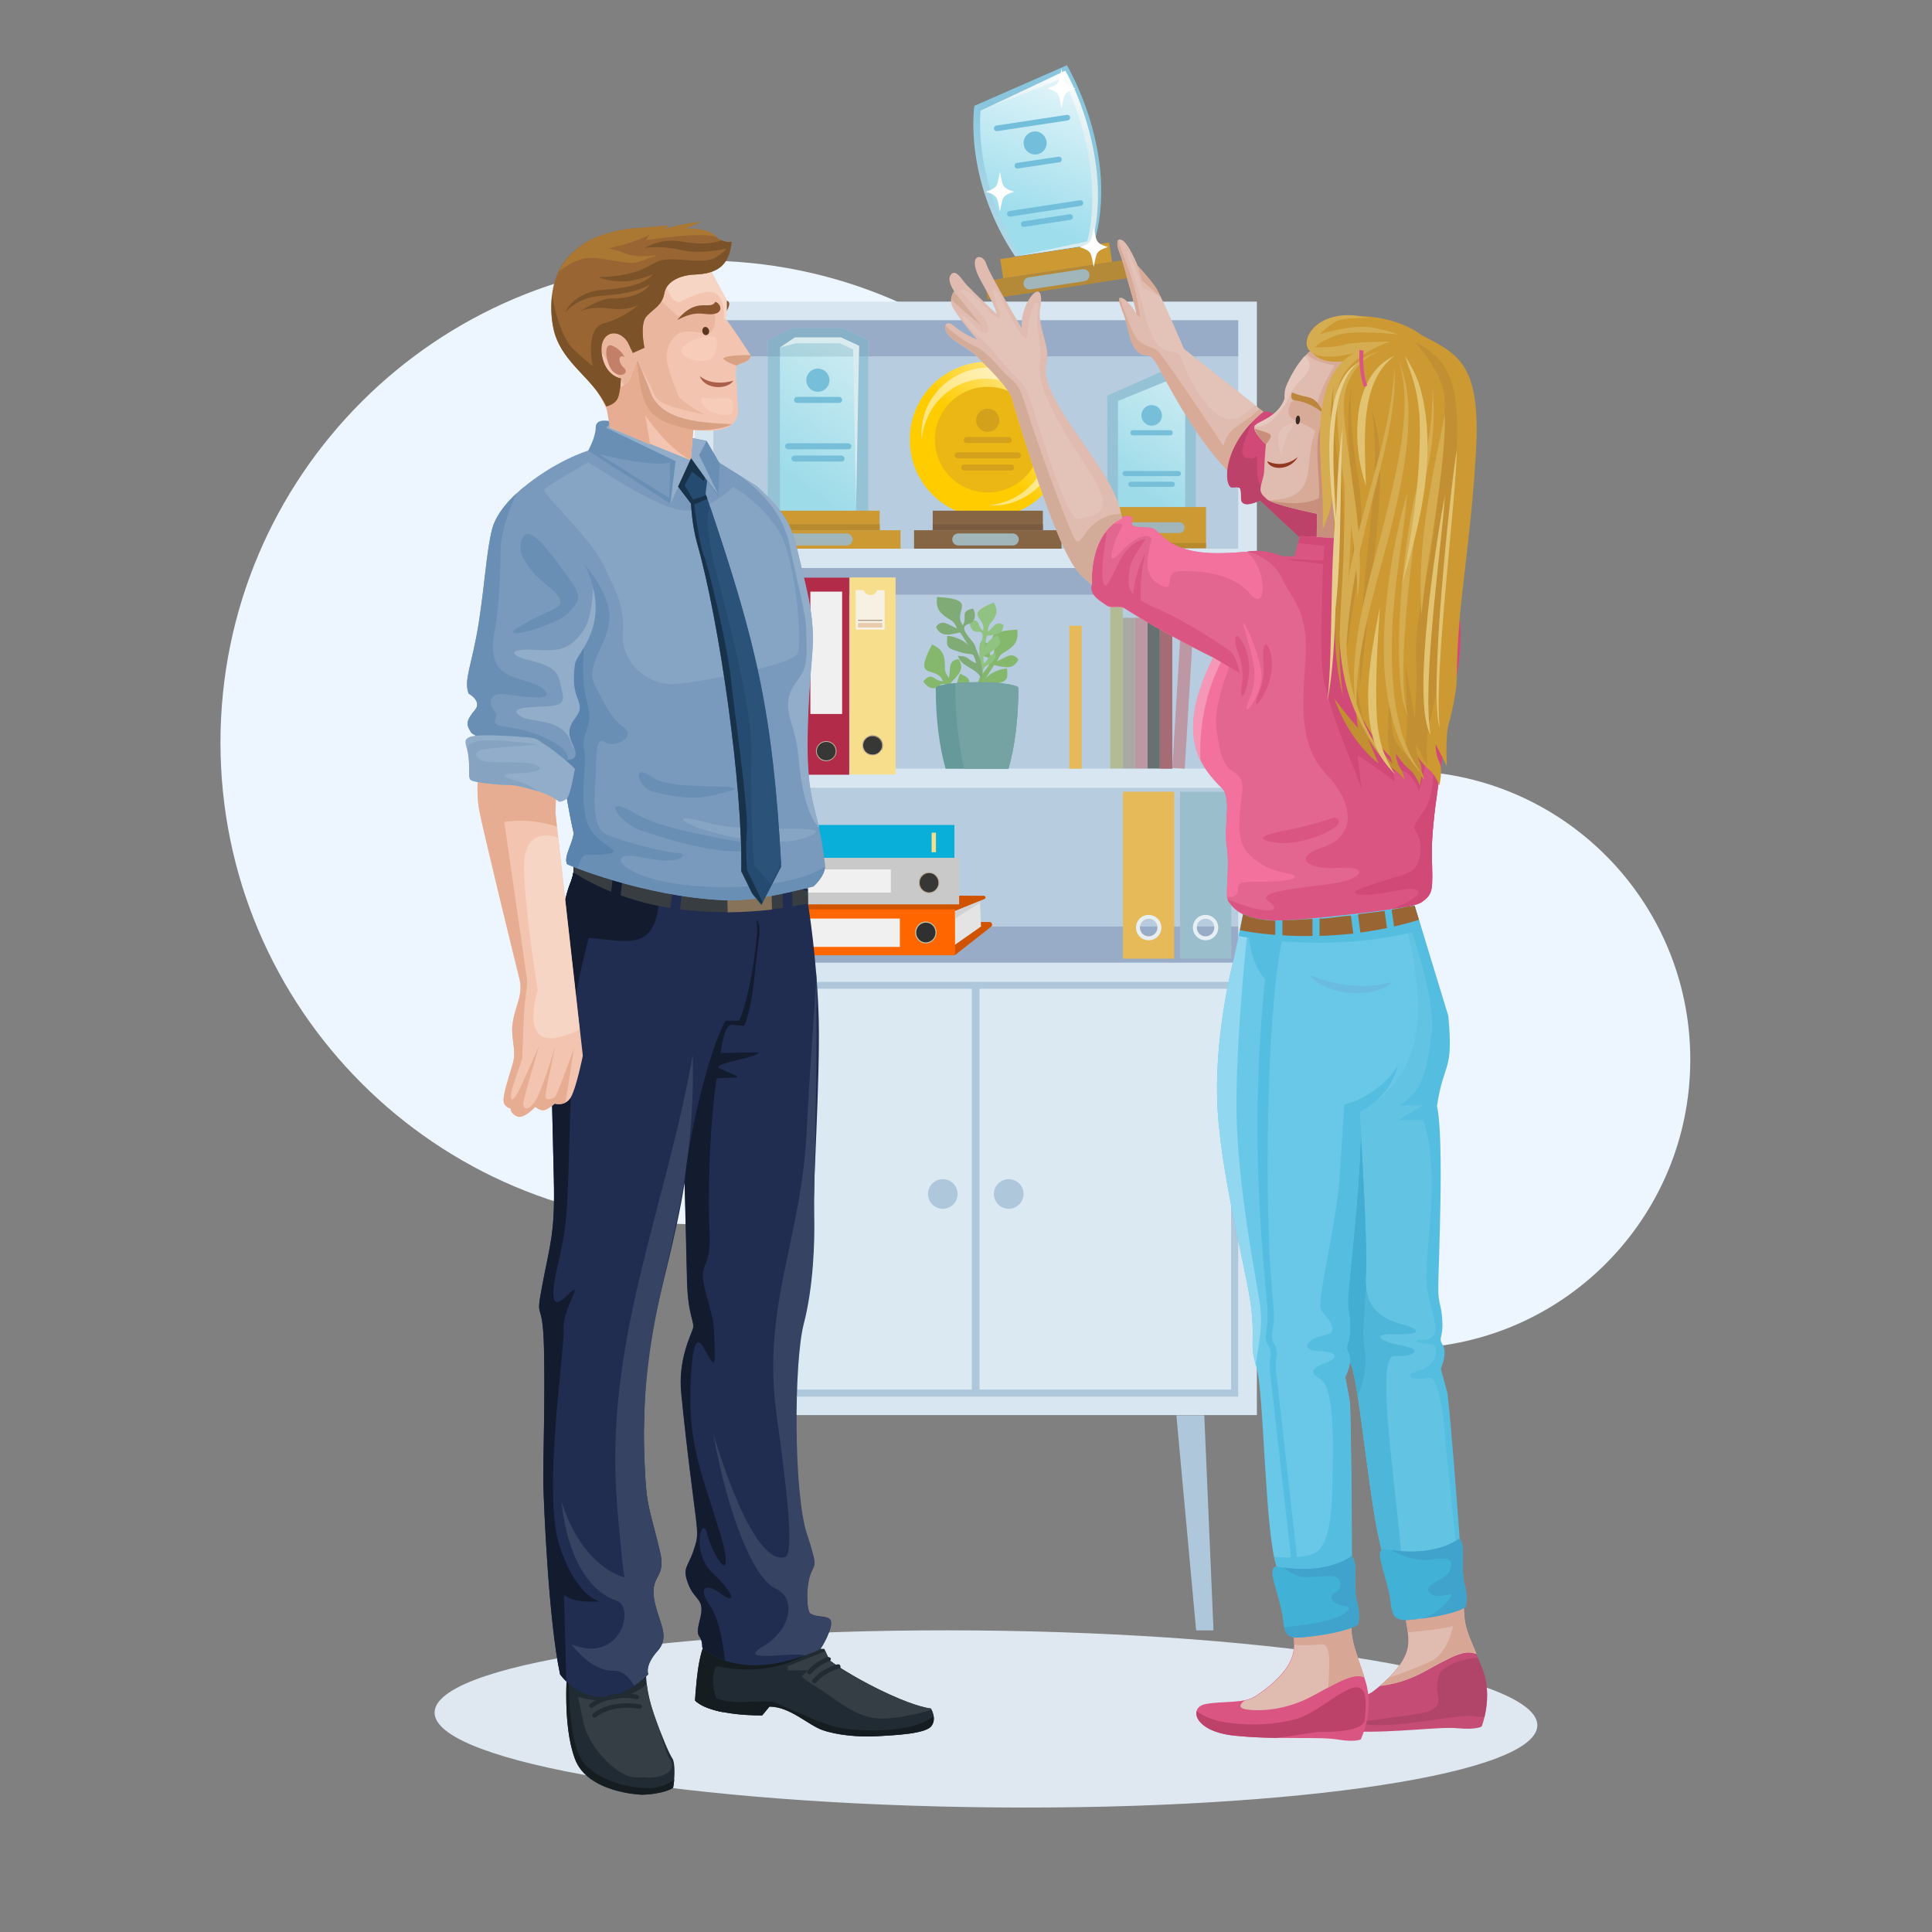 <?xml version="1.0" encoding="utf-8"?>
<!-- Generator: Adobe Illustrator 20.1.0, SVG Export Plug-In . SVG Version: 6.00 Build 0)  -->
<svg version="1.0" id="Layer_1" xmlns="http://www.w3.org/2000/svg" xmlns:xlink="http://www.w3.org/1999/xlink" x="0px" y="0px"
	 viewBox="0 0 900 900" enable-background="new 0 0 900 900" xml:space="preserve">
<rect x="0" y="0" width="900" height="900" fill="#808080" stroke="none"/>
<path fill-rule="evenodd" clip-rule="evenodd" fill="#EDF6FF" d="M327.2,121.4c124,0,224.5,100.5,224.5,224.5
	c0,124-100.5,224.5-224.5,224.5c-124,0-224.5-100.5-224.5-224.5C102.7,221.9,203.2,121.4,327.2,121.4"/>
<path fill-rule="evenodd" clip-rule="evenodd" fill="#EDF6FF" d="M652.9,359.1c74.3,0,134.5,60.2,134.5,134.5
	c0,74.3-60.2,134.5-134.5,134.5c-74.3,0-134.5-60.2-134.5-134.5C518.4,419.3,578.6,359.1,652.9,359.1"/>
<path fill-rule="evenodd" clip-rule="evenodd" fill="#DFE8F0" d="M468,759.7c141.8,2.4,252.8,22.7,248,45.4
	c-4.8,22.7-123.6,39.1-265.4,36.7c-141.8-2.4-252.8-22.7-248-45.4S326.2,757.3,468,759.7"/>
<rect x="323.6" y="140.5" fill-rule="evenodd" clip-rule="evenodd" fill="#D7E6F0" width="261.9" height="518.7"/>
<path fill-rule="evenodd" clip-rule="evenodd" fill="#AFC7DB" d="M361.1,659.3h-12.9l-4.3,100.2h8.1L361.1,659.3z M548,659.3H561
	l4.3,100.2h-8.1L548,659.3z"/>
<rect x="332.3" y="457.4" fill-rule="evenodd" clip-rule="evenodd" fill="#AFC7DB" width="244.5" height="193.2"/>
<path fill-rule="evenodd" clip-rule="evenodd" fill="#DBE9F2" d="M452.8,460.6H335.5v186.7h117.2V460.6z M573.6,460.6H456.3v186.7
	h117.2V460.6z"/>
<rect x="332.3" y="367" fill-rule="evenodd" clip-rule="evenodd" fill="#B7CDDF" width="244.5" height="81.4"/>
<rect x="332.3" y="264.6" fill-rule="evenodd" clip-rule="evenodd" fill="#B7CDDF" width="244.5" height="93.4"/>
<rect x="332.3" y="149.2" fill-rule="evenodd" clip-rule="evenodd" fill="#B7CDDF" width="244.5" height="106.4"/>
<rect x="332.3" y="149.2" fill-rule="evenodd" clip-rule="evenodd" fill="#98ACC7" width="244.5" height="16.8"/>
<rect x="332.3" y="431.6" fill-rule="evenodd" clip-rule="evenodd" fill="#98ACC7" width="244.5" height="16.8"/>
<rect x="332.3" y="264.6" fill-rule="evenodd" clip-rule="evenodd" fill="#98ACC7" width="244.5" height="12.4"/>
<path fill-rule="evenodd" clip-rule="evenodd" fill="#96C2D6" d="M357.7,158.4l11.7-5.5h23.4l11.7,5.5c0,27.7,0,55.3,0,83l-11.7,8.1
	H381h-11.7l-11.7-8.1C357.7,213.7,357.7,186,357.7,158.4"/>
<g>
	<defs>
		<path id="SVGID_10_" d="M363.3,161.9c0,25.5,0,51,0,76.5l7.8,5.4H391l7.8-5.4c0-25.5,0-51,0-76.5l-7.3-3.4h-20.9L363.3,161.9z"/>
	</defs>
	<clipPath id="SVGID_1_">
		<use xlink:href="#SVGID_10_"  overflow="visible"/>
	</clipPath>
	<linearGradient id="SVGID_2_" gradientUnits="userSpaceOnUse" x1="365.687" y1="221.47" x2="441.287" y2="121.66">
		<stop  offset="0" style="stop-color:#9DDBE9"/>
		<stop  offset="1" style="stop-color:#F5FAFA"/>
	</linearGradient>
	<rect x="363.3" y="158.5" clip-path="url(#SVGID_1_)" fill="url(#SVGID_2_)" width="35.5" height="85.3"/>
</g>
<rect x="342.7" y="247" fill-rule="evenodd" clip-rule="evenodd" fill="#CC9933" width="76.8" height="8.6"/>
<rect x="352.4" y="237.9" fill-rule="evenodd" clip-rule="evenodd" fill="#CC9933" width="57.4" height="9.1"/>
<rect x="352.4" y="244.2" fill-rule="evenodd" clip-rule="evenodd" fill="#B88A2E" width="57.4" height="2.8"/>
<path fill-rule="evenodd" clip-rule="evenodd" fill="#A1B6BB" d="M365.3,248.5h29.1c1.5,0,2.8,1.3,2.8,2.8v0c0,1.5-1.3,2.8-2.8,2.8
	h-29.1c-1.5,0-2.8-1.3-2.8-2.8v0C362.5,249.8,363.8,248.5,365.3,248.5"/>
<path fill="#77BFD9" d="M370.1,215c-0.7,0-1.4-0.6-1.4-1.4s0.6-1.4,1.4-1.4H392c0.7,0,1.4,0.6,1.4,1.4s-0.6,1.4-1.4,1.4H370.1z
	 M367.1,209.3c-0.7,0-1.4-0.6-1.4-1.4s0.6-1.4,1.4-1.4h28.1c0.7,0,1.4,0.6,1.4,1.4s-0.6,1.4-1.4,1.4H367.1z M371.3,187.7
	c-0.7,0-1.4-0.6-1.4-1.4c0-0.7,0.6-1.4,1.4-1.4h19.6c0.7,0,1.4,0.6,1.4,1.4c0,0.7-0.6,1.4-1.4,1.4H371.3z M381,171.7
	c-3,0-5.4,2.4-5.4,5.4c0,3,2.4,5.4,5.4,5.4c3,0,5.4-2.4,5.4-5.4C386.4,174.2,384,171.7,381,171.7z"/>
<polygon fill-rule="evenodd" clip-rule="evenodd" fill="#88B1C7" points="357.7,158.4 369.4,152.9 392.7,152.9 404.4,158.4 
	404.4,166 357.7,166 "/>
<g>
	<defs>
		<polygon id="SVGID_13_" points="363.3,161.9 363.3,166 398.8,166 398.8,161.9 391.5,158.5 370.6,158.5 		"/>
	</defs>
	<clipPath id="SVGID_3_">
		<use xlink:href="#SVGID_13_"  overflow="visible"/>
	</clipPath>
	<linearGradient id="SVGID_5_" gradientUnits="userSpaceOnUse" x1="346.957" y1="207.283" x2="422.557" y2="107.473">
		<stop  offset="0" style="stop-color:#8ECADA"/>
		<stop  offset="1" style="stop-color:#D6E3E7"/>
	</linearGradient>
	<rect x="363.3" y="158.5" clip-path="url(#SVGID_3_)" fill="url(#SVGID_5_)" width="35.5" height="7.5"/>
</g>
<polygon fill="#B8CCD7" points="397.4,162.8 391.2,159.9 370.9,159.9 363.3,161.9 370.3,157.2 391.8,157.2 400.2,161.1 400.1,166 
	397.5,166 "/>
<polygon fill="#D8EBEF" points="397.4,162.8 391.2,159.9 370.9,159.9 363.3,161.9 370.3,157.2 391.8,157.2 400.2,161.1 398.8,236.3 
	"/>
<g>
	<defs>
		<path id="SVGID_16_" d="M460.1,168.5c-20,0-36.3,16.2-36.3,36.3c0,20,16.2,36.3,36.3,36.3c20,0,36.3-16.2,36.3-36.3
			C496.4,184.8,480.2,168.5,460.1,168.5"/>
	</defs>
	<clipPath id="SVGID_7_">
		<use xlink:href="#SVGID_16_"  overflow="visible"/>
	</clipPath>
	<linearGradient id="SVGID_9_" gradientUnits="userSpaceOnUse" x1="456.712" y1="207.983" x2="504.532" y2="163.413">
		<stop  offset="0" style="stop-color:#FFCC00"/>
		<stop  offset="1" style="stop-color:#FEFEFE"/>
	</linearGradient>
	<rect x="423.9" y="168.5" clip-path="url(#SVGID_7_)" fill="url(#SVGID_9_)" width="72.5" height="72.5"/>
</g>
<rect x="425.8" y="247" fill-rule="evenodd" clip-rule="evenodd" fill="#866545" width="68.7" height="8.6"/>
<rect x="434.5" y="237.9" fill-rule="evenodd" clip-rule="evenodd" fill="#866545" width="51.3" height="9.1"/>
<rect x="434.5" y="244.2" fill-rule="evenodd" clip-rule="evenodd" fill="#795B42" width="51.3" height="2.8"/>
<path fill-rule="evenodd" clip-rule="evenodd" fill="#A1B6BB" d="M446.4,248.5h25.4c1.5,0,2.8,1.3,2.8,2.8v0c0,1.5-1.3,2.8-2.8,2.8
	h-25.4c-1.5,0-2.8-1.3-2.8-2.8v0C443.6,249.8,444.8,248.5,446.4,248.5"/>
<path fill-rule="evenodd" clip-rule="evenodd" fill="#EAB715" d="M460.1,180.2c-13.6,0-24.6,11-24.6,24.6c0,13.6,11,24.6,24.6,24.6
	c13.6,0,24.6-11,24.6-24.6C484.8,191.2,473.7,180.2,460.1,180.2"/>
<path fill="#D4A11D" d="M449.2,219.2c-0.7,0-1.4-0.6-1.4-1.4c0-0.7,0.6-1.4,1.4-1.4H471c0.7,0,1.4,0.6,1.4,1.4
	c0,0.7-0.6,1.4-1.4,1.4H449.2z M446.1,213.5c-0.7,0-1.4-0.6-1.4-1.4s0.6-1.4,1.4-1.4h28.1c0.7,0,1.4,0.6,1.4,1.4s-0.6,1.4-1.4,1.4
	H446.1z M450.3,206.4c-0.7,0-1.4-0.6-1.4-1.4s0.6-1.4,1.4-1.4h19.6c0.7,0,1.4,0.6,1.4,1.4s-0.6,1.4-1.4,1.4H450.3z M460.1,190.4
	c-3,0-5.4,2.4-5.4,5.4c0,3,2.4,5.4,5.4,5.4c3,0,5.4-2.4,5.4-5.4C465.5,192.8,463.1,190.4,460.1,190.4z"/>
<path opacity="0.5" fill="#FFFFFF" d="M429.4,204.7c0.4-4.4,1.4-7.7,3.3-11.6c1.9-3.7,3.9-6.2,6.9-9c3-2.7,5.7-4.3,9.5-5.8
	c3.9-1.4,7-1.9,11.1-1.9c4.1,0.2,7.1,0.8,10.9,2.4c3.6,1.6,6.1,3.3,8.9,6c2.7,2.8,4.5,5.3,6.1,8.9c1.6,3.8,2.3,6.8,2.5,10.9
	c0.1,4.1-0.5,7.3-1.9,11.2c-1.5,3.8-3.1,6.5-5.8,9.5c-2.8,3-5.4,5-9,6.9c-4,1.9-7.3,2.8-11.7,3.2c4.5,0.3,8-0.2,12.3-1.6
	c4.2-1.6,7.2-3.3,10.5-6.3c3.3-3.1,5.4-6,7.4-10.1c2-4.4,2.8-8,3-12.8c0-4.9-0.6-8.5-2.4-13.1c-1.8-4.3-3.9-7.4-7.1-10.7
	c-3.4-3.3-6.4-5.3-10.7-7.2c-4.5-1.8-8.2-2.5-13.1-2.4c-4.8,0.2-8.5,1-12.9,3c-4.1,2-7,4.1-10.1,7.5c-3,3.4-4.8,6.4-6.3,10.6
	C429.5,196.7,429,200.2,429.4,204.7"/>
<path fill="#CF5300" d="M444.9,444.9l16.8-13.2c0.9-0.7,0.4-2.2-0.7-2.2h-96.9l-13,15.3H444.9z"/>
<polygon fill="#E3E4E3" points="441,425.7 441,442.8 457,431.6 456.5,419.7 "/>
<path fill="#CF5300" d="M444.9,424.4l13.7-5.6c0.8-0.3,0.6-1.5-0.3-1.5l-90.4-0.6l-16.9,6.9L444.9,424.4z"/>
<rect x="351.1" y="423.6" fill="#FF6600" width="93.8" height="21.4"/>
<polygon fill="#EBEBEB" points="456.5,420.6 456.5,419.7 456.5,419.7 456.6,420.5 "/>
<polygon fill="#D1D2D1" points="444.9,427.9 444.9,424.4 456.5,419.7 456.5,420.6 "/>
<polygon fill="#8E7A6A" points="444.9,427.9 444.9,424.4 444.9,427.9 "/>
<rect x="356.3" y="427.9" fill="#F0F0F0" width="62.9" height="13.2"/>
<path fill="#303030" d="M436,434.4c0,2.7-2.1,4.9-4.7,4.9c-2.6,0-4.7-2.2-4.7-4.9c0-2.7,2.1-4.9,4.7-4.9
	C433.9,429.5,436,431.7,436,434.4"/>
<path fill="#BDC6AA" d="M431.3,439.5c-2.7,0-5-2.3-5-5.1c0-2.8,2.2-5.1,5-5.1c2.7,0,5,2.3,5,5.1C436.2,437.2,434,439.5,431.3,439.5
	 M431.3,429.8c-2.5,0-4.5,2.1-4.5,4.6c0,2.6,2,4.6,4.5,4.6c2.5,0,4.5-2.1,4.5-4.6C435.8,431.8,433.8,429.8,431.3,429.8z"/>
<rect x="353.5" y="399.6" fill="#C9C9C9" width="93.3" height="21.7"/>
<rect x="351.3" y="384.3" fill="#0AAFD9" width="93.3" height="15.3"/>
<path fill="#373736" d="M437.3,411.2c0,2.6-2.1,4.7-4.6,4.7c-2.5,0-4.6-2.1-4.6-4.7c0-2.6,2-4.7,4.6-4.7
	C435.3,406.4,437.3,408.6,437.3,411.2"/>
<path fill="#BEAE97" d="M432.8,416.1c-2.6,0-4.8-2.2-4.8-4.9c0-2.7,2.2-4.9,4.8-4.9c2.6,0,4.8,2.2,4.8,4.9
	C437.6,413.9,435.4,416.1,432.8,416.1 M432.8,406.7c-2.4,0-4.4,2-4.4,4.5c0,2.5,2,4.5,4.4,4.5c2.4,0,4.4-2,4.4-4.5
	C437.1,408.7,435.2,406.7,432.8,406.7z"/>
<path fill="#F0F0F0" d="M359.5,386.9v2.6c1.3,0.3,2.3,1.2,2.3,2.3c0,1.1-1,2-2.3,2.3v2.8h18.7v-10.1H359.5z"/>
<rect x="361.1" y="405" fill="#F0F0F0" width="53.9" height="10.8"/>
<rect x="365.3" y="389.2" fill="#D9DFE5" width="1.3" height="6.5"/>
<rect x="368.2" y="389.2" fill="#D9DFE5" width="1.3" height="6.5"/>
<rect x="372" y="389.2" fill="#D9DFE5" width="1.3" height="6.5"/>
<rect x="434" y="387.9" fill="#F7DE8D" width="2" height="9.1"/>
<rect x="356.5" y="269" fill="#6488AD" width="18" height="91.8"/>
<rect x="374.2" y="269.1" fill="#B22B49" width="21.4" height="91.8"/>
<rect x="395.8" y="269" fill="#F7DE8D" width="21.4" height="91.8"/>
<rect x="377.5" y="275.6" fill="#F0F0F0" width="14.8" height="57"/>
<path fill="#373736" d="M365.5,350.5c-2.6,0-4.6-2-4.6-4.5c0-2.5,2.1-4.5,4.6-4.5c2.6,0,4.6,2,4.6,4.5
	C370.1,348.5,368,350.5,365.5,350.5"/>
<path fill="#BEAE97" d="M360.6,346c0-2.6,2.2-4.7,4.8-4.7c2.7,0,4.8,2.1,4.8,4.7c0,2.6-2.2,4.7-4.8,4.7
	C362.8,350.7,360.6,348.6,360.6,346 M369.9,346c0-2.4-2-4.3-4.4-4.3c-2.4,0-4.4,1.9-4.4,4.3c0,2.4,2,4.3,4.4,4.3
	C367.9,350.3,369.9,348.4,369.9,346z"/>
<path fill="#373736" d="M384.9,354.4c-2.6,0-4.6-2-4.6-4.5s2.1-4.5,4.6-4.5c2.6,0,4.6,2,4.6,4.5S387.5,354.4,384.9,354.4"/>
<path fill="#BEAE97" d="M380.1,349.9c0-2.6,2.2-4.7,4.8-4.7c2.7,0,4.8,2.1,4.8,4.7c0,2.6-2.2,4.7-4.8,4.7
	C382.3,354.7,380.1,352.5,380.1,349.9 M389.3,349.9c0-2.4-2-4.3-4.4-4.3c-2.4,0-4.4,1.9-4.4,4.3c0,2.4,2,4.3,4.4,4.3
	C387.4,354.2,389.3,352.3,389.3,349.9z"/>
<path fill="#A52844" d="M364.9,348.9v-0.2c0.8,0,1.2,0.1,1.2,0.1S365.6,348.8,364.9,348.9"/>
<path fill="#333332" d="M362,348.7c2.8-0.1,5.1-0.2,6.9-0.1c-0.4,0.5-1,1-1.6,1.3c-0.5,0.1-1,0.3-1.5,0.4c-0.1,0-0.3,0-0.5,0
	C364,350.3,362.8,349.7,362,348.7"/>
<path fill="#B1A28C" d="M367.3,349.9c0.6-0.3,1.2-0.7,1.6-1.3c0.2,0,0.4,0,0.5,0c-0.2,0.4-0.5,0.7-0.9,1
	C368.2,349.6,367.8,349.7,367.3,349.9 M361.5,348.7c0.2,0,0.4,0,0.5,0c0.8,1,2,1.6,3.4,1.6c0.2,0,0.3,0,0.5,0
	c-0.4,0.1-0.8,0.3-1.3,0.4C363.3,350.4,362.2,349.7,361.5,348.7z"/>
<path fill="#373736" d="M406.5,351.7c-2.6,0-4.6-2-4.6-4.5c0-2.5,2.1-4.5,4.6-4.5c2.6,0,4.6,2,4.6,4.5
	C411.1,349.7,409,351.7,406.5,351.7"/>
<path fill="#BEAE97" d="M401.6,347.2c0-2.6,2.2-4.7,4.8-4.7c2.7,0,4.8,2.1,4.8,4.7c0,2.6-2.2,4.7-4.8,4.7
	C403.8,351.9,401.6,349.8,401.6,347.2 M410.9,347.2c0-2.4-2-4.3-4.4-4.3c-2.4,0-4.4,1.9-4.4,4.3c0,2.4,2,4.3,4.4,4.3
	C408.9,351.5,410.9,349.6,410.9,347.2z"/>
<path fill="#988B79" d="M405.3,342.7c0.4-0.1,0.8-0.1,1.2-0.1c2.7,0,4.8,2.1,4.8,4.7c0,0.7-0.2,1.5-0.5,2.1l-0.3-0.4
	c0.2-0.5,0.4-1.1,0.4-1.7c0-2.4-2-4.3-4.4-4.3c-0.3,0-0.6,0-0.9,0.1L405.3,342.7z"/>
<path fill="#F6F1E3" d="M412.1,274.9h-3.5c-0.4,1.3-1.6,2.3-3.1,2.3c-1.5,0-2.7-1-3.1-2.3h-3.8v18.4h13.5V274.9z"/>
<rect x="399.7" y="288.8" fill="#9A8473" width="11.3" height="0.4"/>
<rect x="399.7" y="290.2" fill="#E8CBAD" width="11.3" height="2.1"/>
<rect x="361.2" y="275.1" fill="#F0F0F0" width="10.6" height="53"/>
<polygon fill-rule="evenodd" clip-rule="evenodd" fill="#BB98A4" points="557.5,265 551.8,264.6 546.1,357.7 551.9,358.1 "/>
<rect x="540.3" y="291.5" fill-rule="evenodd" clip-rule="evenodd" fill="#A56C76" width="5.8" height="66.6"/>
<rect x="534.5" y="279" fill-rule="evenodd" clip-rule="evenodd" fill="#677171" width="5.8" height="79"/>
<rect x="528.8" y="287.8" fill-rule="evenodd" clip-rule="evenodd" fill="#BB98A4" width="5.8" height="70.2"/>
<rect x="523" y="287.8" fill-rule="evenodd" clip-rule="evenodd" fill="#A9AAA5" width="5.8" height="70.2"/>
<rect x="517.2" y="267.4" fill-rule="evenodd" clip-rule="evenodd" fill="#B2BB93" width="5.8" height="90.6"/>
<rect x="498.1" y="291.5" fill-rule="evenodd" clip-rule="evenodd" fill="#E7BA59" width="5.8" height="66.6"/>
<path fill-rule="evenodd" clip-rule="evenodd" fill="#85B76D" d="M459.2,306c5.1,1.4-0.8,6.5-2.5,9.1c-0.1,0.2-0.3,0.5-0.4,0.7
	l-0.6,1.8c-1.2,3.1-3.3,9-3.2,12.2c2.8-2.6,0-3.4,7.7-4.5c3.4-2.3,2.8-0.7,4-4.6c-5.9,0.3-3.6,1.5-8.6,3.5c1.9-6.3,0.9-3.1,7.8-5.3
	c5.9-1.8,6.2-2.1,5.7-7.5c-4,0.3-8.1,2.3-9.9,4.6l3.9-6.2c5.4,1.2,8.9,2.3,11.3-2.6c-3-3.8-5.5-1.1-9.8,0.8c1.6-4.3,2.7-3.3,6-6
	c2.6-2.1,3.8-3.9,3.3-8.7c-20.1,1.1-6.9,6.4-12,13.2c-2.4-3.7,1.7-6.6-4.8-7.8C455.7,301.2,455.9,305,459.2,306"/>
<path fill-rule="evenodd" clip-rule="evenodd" fill="#90C282" d="M455.5,294.3c4.2-0.3,1.3,5.1,0.8,7.6c0,0.2-0.1,0.5-0.1,0.7l0,1.5
	c0,2.7,0.2,7.7,1.3,10.1c1.3-2.7-1-2.6,4.5-5.5c1.9-2.6,1.9-1.3,1.7-4.5c-4.3,1.8-2.3,2.1-5.4,4.9c-0.5-5.3-0.2-2.6,4.3-6.1
	c3.9-3,4.1-3.3,2.1-7.2c-2.9,1.3-5.4,3.9-6.1,6.1l1.1-5.7c4.4-0.6,7.5-0.7,7.8-5.1c-3.4-2-4.5,0.7-7.2,3.2c-0.1-3.7,1-3.3,2.8-6.2
	c1.3-2.3,1.7-4-0.1-7.5c-14.9,6.2-3.3,6.7-5.1,13.2c-3-2.2-0.7-5.5-6-4.7C451.4,291.7,452.7,294.5,455.5,294.3"/>
<path fill-rule="evenodd" clip-rule="evenodd" fill="#80AB76" d="M451.2,290.7c-5.1,1.4,0.8,6.5,2.5,9.1c0.1,0.2,0.3,0.5,0.4,0.7
	l0.6,1.8c1.2,3.1,3.4,6.8,2.8,14.8c-1.9-6.3-9.4-5.7-11.3-11.6c5.9,0.3,3.6,1.5,8.6,3.5c-1.9-6.3-0.9-3.1-7.8-5.3
	c-5.9-1.8-6.2-2.1-5.7-7.5c4,0.3,8.1,2.3,9.9,4.6l-3.9-6.2c-5.4,1.2-8.9,2.3-11.3-2.6c3-3.8,5.5-1.1,9.8,0.8c-1.6-4.3-2.7-3.3-6-6
	c-2.6-2.1-3.8-3.9-3.3-8.7c20.1,1.1,6.9,6.4,12,13.2c2.4-3.7-1.7-6.6,4.8-7.8C454.8,286,454.5,289.8,451.2,290.7"/>
<path fill-rule="evenodd" clip-rule="evenodd" fill="#85B76D" d="M437.5,319.5c3.8-3.6,5.2,4,6.5,6.8c0.1,0.2,0.3,0.5,0.4,0.8
	l1.2,1.5c2.1,2.6,6.1,7.4,8.9,9c-0.8-3.7-2.9-1.7,0.1-8.9c-0.2-4.1,0.8-2.7-1.9-5.8c-2.7,5.2-0.6,3.8-1.4,9.1
	c-4.5-4.9-2.2-2.4-0.5-9.4c1.4-6,1.4-6.4-3.5-8.8c-1.8,3.6-2.2,8.1-1.1,10.8l-3.3-6.5c3.8-4,6.6-6.5,3.6-11.1
	c-4.8,0.7-3.7,4.2-4.4,8.8c-2.8-3.6-1.5-4-2.1-8.3c-0.5-3.3-1.4-5.2-5.8-7.3c-9.4,17.8,1.9,9.2,5.1,17.1c-4.4,0.2-4.8-4.9-9.2,0.1
	C431.6,320.1,435,321.9,437.5,319.5"/>
<path fill-rule="evenodd" clip-rule="evenodd" fill="#669999" d="M474.4,320.5c0,14.3-1.7,27.5-4.6,37.6h-29.3
	c-2.9-10.1-4.6-23.3-4.6-37.6c0-1.5,8.6-2.7,19.2-2.7C465.8,317.8,474.4,319,474.4,320.5"/>
<path fill-rule="evenodd" clip-rule="evenodd" fill="#75A3A3" d="M474.4,320.5c0,14.3-1.7,27.5-4.6,37.6h-20.7
	c-2.5-10.9-4.1-24.5-4.1-39.4c0-0.2,0.1-0.3,0.3-0.5c2.9-0.2,6.2-0.4,9.8-0.4C465.8,317.8,474.4,319,474.4,320.5"/>
<path fill-rule="evenodd" clip-rule="evenodd" fill="#E7BA59" d="M535.1,428c-2.2,0-4.1,1.8-4.1,4.1c0,2.2,1.8,4.1,4.1,4.1
	c2.2,0,4.1-1.8,4.1-4.1C539.2,429.9,537.4,428,535.1,428 M523.1,368.8h23.9v77.8h-23.9V368.8z"/>
<path fill-rule="evenodd" clip-rule="evenodd" fill="#E6EFF3" d="M535.1,428c-2.2,0-4.1,1.8-4.1,4.1c0,2.2,1.8,4.1,4.1,4.1
	c2.2,0,4.1-1.8,4.1-4.1C539.2,429.9,537.4,428,535.1,428 M535.1,426.2c-3.3,0-5.9,2.6-5.9,5.9c0,3.3,2.6,5.9,5.9,5.9
	c3.3,0,5.9-2.6,5.9-5.9C541,428.9,538.4,426.2,535.1,426.2z"/>
<path fill-rule="evenodd" clip-rule="evenodd" fill="#9BBECD" d="M561.6,428c-2.2,0-4.1,1.8-4.1,4.1c0,2.2,1.8,4.1,4.1,4.1
	c2.2,0,4.1-1.8,4.1-4.1C565.7,429.9,563.9,428,561.6,428 M549.7,368.8h23.9v77.8h-23.9V368.8z"/>
<path fill-rule="evenodd" clip-rule="evenodd" fill="#E6EFF3" d="M561.6,428c-2.2,0-4.1,1.8-4.1,4.1c0,2.2,1.8,4.1,4.1,4.1
	c2.2,0,4.1-1.8,4.1-4.1C565.7,429.9,563.9,428,561.6,428 M561.6,426.2c-3.3,0-5.9,2.6-5.9,5.9c0,3.3,2.6,5.9,5.9,5.9
	c3.3,0,5.9-2.6,5.9-5.9C567.5,428.9,564.9,426.2,561.6,426.2z"/>
<path fill-rule="evenodd" clip-rule="evenodd" fill="#96C2D6" d="M515.8,184.3l41.3-18.3c0,24.4,0,48.8,0,73.3l-10.3,7.2h-10.3
	h-10.3l-10.3-7.2C515.8,214.9,515.8,208.8,515.8,184.3"/>
<g>
	<defs>
		<path id="SVGID_19_" d="M520.8,186.8c0,22.5,0,27.4,0,49.9l6.9,4.8h17.5l6.9-4.8V174L520.8,186.8z"/>
	</defs>
	<clipPath id="SVGID_11_">
		<use xlink:href="#SVGID_19_"  overflow="visible"/>
	</clipPath>
	<linearGradient id="SVGID_12_" gradientUnits="userSpaceOnUse" x1="524.754" y1="225.038" x2="582.434" y2="140.008">
		<stop  offset="0" style="stop-color:#9DDBE9"/>
		<stop  offset="1" style="stop-color:#F5FAFA"/>
	</linearGradient>
	<rect x="520.8" y="174" clip-path="url(#SVGID_11_)" fill="url(#SVGID_12_)" width="31.3" height="67.5"/>
</g>
<rect x="511.2" y="236.2" fill-rule="evenodd" clip-rule="evenodd" fill="#CC9933" width="50.6" height="19.1"/>
<rect x="511.2" y="252.9" fill-rule="evenodd" clip-rule="evenodd" fill="#B88A2E" width="50.6" height="2.5"/>
<path fill-rule="evenodd" clip-rule="evenodd" fill="#A1B6BB" d="M523.6,243.3h25.7c1.4,0,2.5,1.1,2.5,2.5v0c0,1.4-1.1,2.5-2.5,2.5
	h-25.7c-1.4,0-2.5-1.1-2.5-2.5v0C521.2,244.4,522.3,243.3,523.6,243.3"/>
<path fill="#77BFD9" d="M526.8,226.8c-0.7,0-1.2-0.5-1.2-1.2c0-0.7,0.5-1.2,1.2-1.2h19.3c0.7,0,1.2,0.5,1.2,1.2
	c0,0.7-0.5,1.2-1.2,1.2H526.8z M524.1,221.8c-0.7,0-1.2-0.5-1.2-1.2c0-0.7,0.5-1.2,1.2-1.2h24.8c0.7,0,1.2,0.5,1.2,1.2
	c0,0.7-0.5,1.2-1.2,1.2H524.1z M527.8,202.8c-0.7,0-1.2-0.5-1.2-1.2c0-0.7,0.5-1.2,1.2-1.2h17.3c0.7,0,1.2,0.5,1.2,1.2
	c0,0.7-0.5,1.2-1.2,1.2H527.8z M536.5,188.7c-2.6,0-4.8,2.1-4.8,4.8c0,2.6,2.1,4.8,4.8,4.8c2.6,0,4.8-2.1,4.8-4.8
	C541.2,190.8,539.1,188.7,536.5,188.7z"/>
<path fill-rule="evenodd" clip-rule="evenodd" fill="#AFC7DB" d="M439.2,549.3c-3.8,0-6.9,3.1-6.9,6.9c0,3.8,3.1,6.9,6.9,6.9
	c3.8,0,6.9-3.1,6.9-6.9C446,552.3,443,549.3,439.2,549.3 M469.9,549.3c-3.8,0-6.9,3.1-6.9,6.9c0,3.8,3.1,6.9,6.9,6.9
	c3.8,0,6.9-3.1,6.9-6.9C476.8,552.3,473.7,549.3,469.9,549.3z"/>
<path fill-rule="evenodd" clip-rule="evenodd" fill="#212B33" d="M301,780.9c0,0,0,7.1,3.6,17.6c3.7,10.5,7.3,18.8,8.6,20.6
	c1.3,1.8,1.3,9,0.3,13.8c0,0-4.1,2.9-14.5,3.2c0,0-25.3-0.7-31.2-16.7c-6-16-3.5-42.4-3.5-42.4L301,780.9z M382.2,768.1h1.8l2.4,5.3
	l3.9,2.8c0,0,10.5,7,24,13.1c13.5,6.2,19.4,6.6,19.4,6.6s2.9,4.6,0.2,8.2s-16.6,4.2-25.2,4.7c-8.6,0.5-18.9-0.5-25.6-2.9
	c-6.7-2.4-15.1-10.9-24.6-10.9l-3.4,4.1c0,0-23.2,0.5-31.2-6.9c0,0,0.4-17.6,4.2-26.3L382.2,768.1z"/>
<path fill-rule="evenodd" clip-rule="evenodd" fill="#161D21" d="M336.8,797.6c-5.1-1-10-2.6-12.9-5.3c0,0,0.4-17.6,4.2-26.3
	l43.7,1.7l3,3.5c0,0-10.5,6.4-25.4,6.5c-14.9,0.1-15.4-3.2-16.5,0C332,780.3,330.7,787,336.8,797.6"/>
<path fill-rule="evenodd" clip-rule="evenodd" fill="#353E45" d="M300.9,828c-1.7-0.3-5.9,0.8-10.4-1.6
	c-7.3-3.9-15.9-13.1-18.7-23.8l-2.5-12.2c0,0,16.8,6.5,32-5.8c0.4,3.1,0.5,5.7,3.3,13.9c2.9,8.2,6.1,19.2,7.1,20.6
	C317,826.1,305.5,828.7,300.9,828"/>
<path fill-rule="evenodd" clip-rule="evenodd" fill="#353E45" d="M384.5,769.2l1.9,4.2l3.9,2.8c0,0,10.5,7,24,13.1
	c12.6,5.8,18.6,6.5,19.3,6.6l0.1,0.7c0,0-15.9,4.9-26.1,3.8c-10.2-1.1-20.6-10.6-27.3-14.6c-6.7-4-6.7-5-6.7-5l2.8-2.7H367l0-2
	C366.9,776.3,379.4,771.1,384.5,769.2"/>
<path fill-rule="evenodd" clip-rule="evenodd" fill="#161D21" d="M264,780.9l1,1.3c0,0-0.5,26.7,5.7,37.2
	c6.2,10.5,26,14.8,34.6,13.3c4.4-0.8,7.2-2.4,8.8-3.8c-0.1,1.4-0.3,2.7-0.5,3.9c0,0-4.1,2.9-14.5,3.2c0,0-25.3-0.7-31.2-16.7
	C263.2,807.2,263.6,788.8,264,780.9 M434.9,799.5c0.2,1.4,0.1,3.1-1.1,4.6c-2.8,3.6-16.6,4.2-25.2,4.7c-8.6,0.5-18.9-0.5-25.6-2.9
	c-6.7-2.4-15.1-10.9-24.6-10.9l-3.4,4.1c0,0-23.2,0.5-31.2-6.9c0,0,0-2,0.3-5c4.5,2.4,12.8,6.1,21.3,5.7c12.6-0.6,15.3,0,15.3,0
	s18,8.4,26.6,11C395.4,806.6,424,808.4,434.9,799.5z"/>
<path fill-rule="evenodd" clip-rule="evenodd" fill="#161D21" d="M336.8,797.6c-5.1-1-10-2.6-12.9-5.3c0,0,0-2,0.3-5
	c2.4,1.3,5.8,2.9,9.8,4.1C334.6,793.4,335.6,795.4,336.8,797.6"/>
<path fill-rule="evenodd" clip-rule="evenodd" fill="#202D50" d="M267.3,402.7c0,0,0.6,3.6-2,9.7c-2.6,6.1-9.5,40.4-9.2,56.4
	c0.4,16.1,1.3,55,1.9,80.5c0.6,25.5-1.8,30.2-5.3,49c-3.6,18.8,0.1,5.1,0.7,29.4c0.6,24.3-0.5,54.5-0.3,63.5
	c0.2,9,2.4,63.6,7.8,88.8c0,0,16.6,23.6,41.1,0c0,0-1.9-4,4.4-11c6.3-7.1-0.3-14.1-1.8-24.9c-1.4-10.8,5.9-8.8,2.8-21.5
	c-3-12.7-5.6-20-6.3-28.2c-0.8-8.2-1.3-20.8-1.1-30.4c0.2-9.6,0.8-28.2,3.2-40.6c4.7-24.6,11.6-46.4,15.7-72.3
	c0,0,0.7,28.9,1.1,45.5c0.4,16.6,3.8,19.2,2.7,22.5c-1.1,3.3-6.9,14.7-5.4,29.8c1.5,15.1,2.9,27.4,5.4,47
	c2.5,19.6,2.8,19.2,0.2,26.8c-2.6,7.6-5.3,7.6-2.2,15.5c3.1,7.8,7.9,6.3,5.3,16.3c-2.6,10,1,5.7,1.1,12.9c0,0,16.8,18.2,55,0.8
	c0,0,6.2-9.4,4.9-13.2c-1.2-3.3-9.8-0.6-10.5-5.2c-0.5-3.5-0.8-7.2-0.3-10.6c1.7-13.1,6.2-4.5-0.4-24.1c-6.5-19.6-6.2-80.9-1.7-98.1
	c4.5-17.3,5.2-38.2,4.9-50.7c-0.3-12.5,3-62.9,2.4-91.1c-0.7-28.2-5-54.2-5-54.2l0-7.2L267.3,402.7z"/>
<path fill-rule="evenodd" clip-rule="evenodd" fill="#364362" d="M374.8,771.2c2-0.7,6.9-2.1,7.9-3.8l0.9-1.5l0.1-0.2l0.5-0.9
	l0.1-0.2l0.5-1l0.6-1.3l0.1-0.3l0.1-0.3l0.2-0.6l0.2-0.6l0.1-0.3l0.1-0.3l0.2-0.5l0.1-0.3l0.1-0.3l0.1-0.3l0.1-0.3l0.1-0.3l0.1-0.3
	l0.1-0.3l0-0.2l0-0.2l0-0.2l0-0.2l0-0.2l0-0.4l0-0.2l0-0.2l0-0.2c0-0.1,0-0.1,0-0.2h0c0-0.1,0-0.1-0.1-0.2h0c0-0.1,0-0.1-0.1-0.1
	l-0.1-0.1c0,0-0.1-0.1-0.1-0.1l-0.1-0.1c0,0-0.1-0.1-0.1-0.1l-0.1-0.1l-1.7-0.8l-0.4-0.1l-2.8-0.4l-0.4-0.1l-1.3-0.2l-0.4-0.1
	l-1.9-0.9l-0.3-0.2l-0.2-0.3l-0.7-2.9l-0.1-0.7l0-0.2l-0.1-1.7l0-0.8l0-0.3l0-0.5l0-0.7l0-1.2l0-0.7l0-0.5l0.7-5l0.8-2.9l0.2-0.5
	l0.1-0.2l0.2-0.5l0.6-1.2l0.1-0.2l0.1-0.2l0.1-0.2l0.2-0.5l0.1-0.2l0-0.2l0-0.2l0.1-0.4l0-0.2l0-0.2l0-1l-0.1-0.9l-0.1-0.7l-1.8-6.5
	l-1.4-4.2c-6.5-19.7-6.1-80.8-1.6-98.1c4.5-17.3,5.2-38.2,4.9-50.7c-0.3-12.4,1.4-65,1-94.6l0.2-18.4c0,0-3.4,46.6-4.7,73.6
	c-2.5,51.5-21.1,81.7-14,132.7c4.4,31.7,8.4,64.4,4,65.9c-4.4,1.5-16.1-0.6-33.6-57.6c7.5,40.8,19.4,67.9,29.1,72.3
	c9.8,4.4,7.5,19-5.9,27C341.7,775.1,371.2,769.1,374.8,771.2"/>
<path fill-rule="evenodd" clip-rule="evenodd" fill="#131B2F" d="M267.3,402.7c0,0,0.6,3.6-2,9.7c-1.2,2.9-3.5,12.2-5.4,22.9
	c2.2,0.7,4.6,1.1,7.4,1.1c13.4,0.4,26.4,4.1,32.6,0c7.7-5,6.9-18,6.9-18l-10.9-13.1L267.3,402.7z"/>
<path fill-rule="evenodd" clip-rule="evenodd" fill="#131B2F" d="M267.3,402.7c0,0,0.6,3.6-2,9.7c-2.6,6.1-9.5,40.4-9.2,56.4
	c0.4,16.1,1.3,55,1.9,80.5c0.6,25.5-1.8,30.2-5.3,49c-3.6,18.8,0.1,5.1,0.7,29.4c0.6,24.3-0.5,54.5-0.3,63.5
	c0.2,9,2.4,63.6,7.8,88.8c0,0,1,1.4,2.9,3.3c-0.2-9.5-1.1-40.5-1.1-40.5c4.1,4.3,16.7,3.2,16.7,3.2s-11.1-1.9-18.9-26.4
	c-7.8-24.5,2.7-91.5,2-99.7c-0.7-8.2,6.6-19.1,5-19.1c-1.6,0-9.5,11.2-9.7,2.2c-0.2-9,4.4-18.4,6-37c1.6-18.6,2.1-79.3,3.8-96.8
	c1.7-17.4,13.5-57.6,13.5-57.6l5.6-7.2L267.3,402.7z"/>
<path fill-rule="evenodd" clip-rule="evenodd" fill="#131B2F" d="M267.3,402.7c0,0,0.6,3.6-2,9.7c0,0.1-0.1,0.2-0.1,0.3l0,0l0,0
	c0,0.1-0.1,0.2-0.1,0.3l0,0l0,0c0,0.1-0.1,0.2-0.1,0.3l0,0.1c0,0.1-0.1,0.2-0.1,0.4l0,0.1l-0.1,0.4l0,0.1l-0.1,0.4l0,0.1l-0.1,0.4
	l0,0.1l0,0.1l-0.1,0.4l0,0l0,0.1l-0.1,0.5l0,0.1l0,0l-0.1,0.5l0,0.1l0,0l0,0.1l-0.1,0.4l0,0.1l0,0l0,0.1l-0.1,0.4l0,0.1l0,0.1l0,0.1
	l-0.1,0.5l0,0.1l-0.1,0.3l-0.1,0.4v0l-0.1,0.4l-0.1,0.4l-0.1,0.4l0,0l-0.1,0.4l0,0.2l0,0.2l-0.1,0.4l0,0.1l-0.1,0.3l-0.1,0.4l0,0.1
	l-0.1,0.3l-0.1,0.4c-0.1,0.4-0.2,0.8-0.3,1.3l-0.1,0.4l-0.1,0.4c-0.1,0.4-0.2,0.9-0.3,1.3l0,0.1c-0.1,0.6-0.2,1.2-0.4,1.8l0,0
	l-0.1,0.5c-0.1,0.5-0.2,0.9-0.3,1.4l-0.1,0.5l0,0l-0.1,0.5l-0.1,0.5l0,0.1l-0.1,0.4l-0.1,0.5l0,0l-0.1,0.5l-0.1,0.5l0,0l-0.2,1
	c2.2,0.7,4.6,1.1,7.4,1.1c2.3,0.1,4.6,0.2,6.9,0.4c3.4-13.5,6.9-25.2,6.9-25.2l5.6-7.2L267.3,402.7z"/>
<path fill-rule="evenodd" clip-rule="evenodd" fill="#364362" d="M295.4,785.3c2.1-1.4,4.3-3.2,6.6-5.4c0,0-1.9-4,4.4-11
	c6.3-7.1-0.3-14.1-1.8-24.9c-1.4-10.8,5.9-8.8,2.8-21.5c-3-12.7-5.6-20-6.3-28.2c-0.8-8.2-1.3-20.8-1.1-30.4
	c1.2-65.9,24.4-96.8,22.7-172.3c-13,73-41.5,134.2-35.2,209.9c2.7,32.5,3.5,33.3,3.5,33.3s-19.6-4-29.5-35.5
	c3.6,32.2,16.7,43.5,25.6,46.3c8.9,2.7,2.3,29.8-20.9,20.4c0,0,9.1,12.7,19.7,12.3C290,778.2,293.1,781.3,295.4,785.3"/>
<path fill-rule="evenodd" clip-rule="evenodd" fill="#383D41" d="M369.2,422.2c9-1.6,7.2-1.4,7.2-1.4l-0.2-5.4l-7.3-3.2L369.2,422.2
	z M289.1,417.1c7.8,2.8,15.6,4.7,23.2,5.9l1.2-10.4l4.5,0.6l-1.2,10.4c18.5,2.4,35.6,1.1,47.9-0.7l-0.3-11h0.7l-74.6-7.1
	L289.1,417.1z M267.3,402.7c0,0,0.2,1.3-0.2,3.7c5.7,3.6,11.6,6.6,17.6,9l1.3-10.9L267.3,402.7z"/>
<path fill-rule="evenodd" clip-rule="evenodd" fill="#877359" d="M359.4,413.8h-20.7L339,425c7.6-0.1,14.6-0.6,20.6-1.3L359.4,413.8
	z"/>
<path fill-rule="evenodd" clip-rule="evenodd" fill="#131B2F" d="M319,551.1c0,0,0.7,28.9,1.1,45.5c0.4,16.6,3.8,19.2,2.7,22.5
	c-1.1,3.3-6.9,14.7-5.4,29.8c1.5,15.1,2.9,27.4,5.4,47c2.5,19.6,2.8,19.2,0.2,26.8c-2.6,7.6-5.3,7.6-2.2,15.5
	c3.1,7.8,7.9,6.3,5.3,16.3c-2.6,10,1,5.7,1.1,12.9c0,0,3.4,3.6,10.5,6.1c-0.7-6.5-2.5-19.1-6.9-25.4c-5.9-8.3-2.2-11.2,5-5.7
	c7.2,5.5,6.5,0-3.8-9.6c-10.3-9.6-5-27.6-2.6-18.4c2.4,9.2,8.9,19.2,8.7,12.7c-0.2-6.5-2.9-13.5-9.6-34.9c-6.8-21.4-7-33.3-6.9-43.5
	c0.2-10.2,1.1-29.7,5.8-21.5c4.7,8.2,6,11.6,5.5,0c-0.5-11.6,0.2-9.2-4.1-25c-4.3-15.8,2.9-9,1.7-28.9c-0.7-11.5-0.4-45.9,3.3-70.7
	c0.1-0.8,9.6-0.2,9.7-0.9c0.1-0.8-9.1-3.8-9-4.6c0.4-2.2,18.6-4.6,18.9-6.8c0-0.3-17.8,0.4-17.7,0.1c1.1-7.1,2.3-13.4,5.7-13
	l5.2,0.5c0,0,0.9-1.4,2.1-6.1c2.9-11.7,3.1-23.6,5-35.8c0.8-5.5-1.3-7.7-1.3-7.7s0.5,3.5,0.2,7.2c-0.9,11.6-3.9,29.6-8.2,40H338
	C329.8,489.8,319.8,533.8,319,551.1"/>
<path fill="#212B33" d="M296.5,791.5c0.6,0.1,1.1-0.3,1.2-0.8c0.1-0.6-0.3-1.1-0.9-1.2c0,0-13-2.7-21.9,4.2c-0.5,0.4-0.5,1-0.2,1.5
	c0.4,0.5,1,0.6,1.5,0.2C284.5,789,296.5,791.4,296.5,791.5"/>
<path fill="#212B33" d="M297.9,796c0.6,0.1,1.1-0.3,1.2-0.8c0.1-0.6-0.3-1.1-0.9-1.2c0,0-13-2.7-21.9,4.2c-0.5,0.4-0.5,1-0.2,1.5
	c0.4,0.5,1,0.6,1.5,0.2C285.8,793.5,297.8,796,297.9,796"/>
<path fill="#212B33" d="M385.4,771.9c-3.2,1.3-6.5,3.3-9.1,6.3c-0.4,0.4-0.3,1.1,0.1,1.5c0.4,0.4,1.1,0.3,1.5-0.1
	c2.5-2.9,5.7-4.8,8.8-5.9l0,0C387.9,771.8,385.5,771.9,385.4,771.9"/>
<path fill="#212B33" d="M389.7,775.4c-3.8,1.2-8,3.3-11.1,7c-0.4,0.4-0.3,1.1,0.1,1.5c0.4,0.4,1.1,0.3,1.5-0.1
	c3.2-3.7,7.6-5.7,11.3-6.8v0C391.8,775.1,390.4,775.2,389.7,775.4"/>
<path fill-rule="evenodd" clip-rule="evenodd" fill="#799ABC" d="M274,209.9c0,0-15.5,4.6-31.4,18.2c-2.4,2.1-3.6,23.1-1.7,38.8
	c1.1,9.3,8.2,19.2,10.2,29.8c7,36,12.5,76,16,90.7c0.8,3.6-5.1,12-2.8,15.2c0,0,35,15,73.1,16.7c13.7,0.6,28.9-3.4,41.5-6.4
	c0,0,6-5,5.4-10.4c-3.7-32.6-10.8-25.1-7.3-81c1.2-19.9,3.8-26.4-2.2-51c-6-24.6-5-27.9-22.2-44l-20.7-13l-45.3-7.3L274,209.9z"/>
<path fill-rule="evenodd" clip-rule="evenodd" fill="#92ADC9" d="M381.6,385.6c-3.5-15.3-7.1-20.6-4.5-63.9
	c1.2-19.9,3.8-26.4-2.2-51c-6-24.6-5-27.9-22.2-44l-8-5c7,4.9,19.6,15.7,23,31.7c4.7,22.6,7.9,33,7.9,40.9c0,7.9,1,14.7-2.4,20.1
	c-3.5,5.5-8.6,9.7-4.7,22c3.9,12.3,2.9,14.7,4.7,26.5C374.8,374,378.1,382.2,381.6,385.6"/>
<path fill-rule="evenodd" clip-rule="evenodd" fill="#86A4C3" d="M274,215.3c0,0-18.8,10.8-20.4,12.6c-1.6,1.8,21,22,27.1,34.6
	c6.1,12.6,10.4,19.6,9.4,32.6c-1,13,11.6,25.2,25.9,23.5c14.4-1.6,53.4-9.1,55.6-14.2c2.2-5.1-0.8-43.4-8.5-56.6
	c-7.7-13.2-21.6-21-21.6-21s-11.6,11.6-22.6,11C307.7,237.3,284.7,222,274,215.3"/>
<path fill-rule="evenodd" clip-rule="evenodd" fill="#6A8FB4" d="M249,289.5c0.9,2.4,1.6,4.8,2.1,7.3c7,36,12.5,76,16,90.7
	c0.8,3.6-5.1,12-2.8,15.2c0,0,35,15,73.1,16.7c13.7,0.6,28.9-3.4,41.5-6.4c0,0,5.2-4.4,5.5-9.3c-8.6,5.9-31.3,11.5-61.9,8.9
	c-33.8-2.8-42.3-17.4-23.5-13.2s22.2-1.9,16.9-2c-5.3-0.1-26-5.3-33.6-8.8c-7.6-3.5-4.9-22-4.7-28.5c0.2-6.5-0.2-17.7,4.1-14.4
	c4.3,3.2,14.9-2.4,9-6.7c-5.9-4.3-8.4-9.8-13.4-19.3c-5.1-9.6,5.1-17.9,6.5-30.3c1.4-12.4-11.5-26.4-11.5-26.4L249,289.5z"/>
<path fill-rule="evenodd" clip-rule="evenodd" fill="#5A84AD" d="M255.3,319.5c5,28.8,9,56.3,11.8,67.9c0.8,3.6-5.1,12-2.8,15.2
	c0,0,1.7,0.7,4.6,1.8c0.4-0.6,0.8-1.3,1-2.1c2.1-6.6,3.2-3.1,12.8-4.5c9.6-1.4-5.3-3.8-9.1-14.4c-3.7-10.7-0.5-25.5-1.3-32.1
	c-0.8-6.6-0.7-6.6,1.3-12.5c2-5.9,0.5-8-1.1-16.2c-1.6-8.1-0.5-21.3-0.5-21.3L255.3,319.5z"/>
<path fill-rule="evenodd" clip-rule="evenodd" fill="#6A8FB4" d="M284,196.2c0,0-6.5-1.6-6.5,2.9c0,4.6-3.5,10.8-3.5,10.8l38.2,24.7
	l9.8-21l12.6,17.7l0.6-15.6l-6-10.3L284,196.2z"/>
<path fill-rule="evenodd" clip-rule="evenodd" fill="#92ADC9" d="M284,196.2c0,0,0.7,1.6-0.2,1.5l-1.4,1.6l32.3,15.5l-2.4,19.9
	l9.8-21l12.7,17l-9.1-18.7l3.4-6.5L284,196.2z"/>
<path fill-rule="evenodd" clip-rule="evenodd" fill="#799ABC" d="M244.1,226.9c0,0-12.4,9.1-15,20.1c-2.6,11-3.1,23.8-6.1,43.3
	c-3.1,19.5-7.1,26.3-4.7,32.8c0,0,6.5,3.5,2.9,7.7c-3.6,4.3-4.5,6.4-1.8,10.3c2.6,3.9,35.5,11.4,41.7,12.6c6.2,1.2,8.6-1.1,6.1-5.9
	c-2.4-4.8-2.9-8.2,0.1-12.4c3.1-4.2,3.6-5.5,1.5-10.6c-2-5.1-1.7-10.9-0.9-15.8c0.8-4.9,17-17.9,5.4-44
	C261.6,239.1,244.1,226.9,244.1,226.9"/>
<path fill-rule="evenodd" clip-rule="evenodd" fill="#92ADC9" d="M267.6,348.8c-0.1-0.3-0.3-0.6-0.4-1c-2.4-4.8-2.9-8.2,0.1-12.4
	c3.1-4.2,3.6-5.5,1.5-10.6c-2-5.1-1.7-10.9-0.9-15.8c0.7-4.3,13.4-14.9,8.4-35.1c-0.3,6.4-1.3,15.7-5,20.5
	c-5.9,7.8-9.8,9.1-22.1,8.3c-12.3-0.7-11.7,2.4-4.4,4.4c7.3,1.9,14.7,3.4,15.9,10.1c1.2,6.7,4.9,11.3-5.7,11.8
	c-10.6,0.5-17.9,0.8-12.8,4.5s20.3,0.3,24,13C266.6,347.6,267,348.3,267.6,348.8"/>
<path fill-rule="evenodd" clip-rule="evenodd" fill="#6A8FB4" d="M240.7,229.8c-3.9,3.5-9.9,10-11.6,17.2c-2.6,11-3.1,23.8-6.1,43.3
	c-3.1,19.5-7.1,26.3-4.7,32.8c0,0,6.5,3.5,2.9,7.7c-3.6,4.3-4.5,6.4-1.8,10.3c2.6,3.9,35.5,11.4,41.7,12.6c1.3,0.3,2.5,0.4,3.4,0.3
	c1.3-7.1-17.8-14.1-27.4-15.2c-11.8-1.3-3.5-3.9-6.7-7.5c-3.3-3.7-2.4-8.8,4.7-7.9c7.1,0.8,22,3.5,19.3-1
	c-2.6-4.5-13.6-5.5-18.5-8.5c-4.9-3.1-7.7-7.7-5.5-19.7c2.2-12,2.6-26,2.8-37.9C233.4,244.4,240.7,229.8,240.7,229.8"/>
<path fill-rule="evenodd" clip-rule="evenodd" fill="#F3C5B0" d="M329.3,122.8l10,18.4l-1.4,7.2c1.7,1.7,11.9,17,11.8,17.3
	c-0.4,3-4.3,3.2-6.6,4.6c0,0-0.7,3.1,0,8.7c0.3,2.9,0.2,6.2,0.6,9.4c1.8,14.4-14,12.4-20.7,11.9l-1.2,14.1l-38.1-15.3
	c0,0,4.5,1.8-3.5-13.1c-8-14.9-17.3-22.2-20.6-36.1c-3.3-13.9,16.9-36.4,27.4-39.7C297.3,106.9,319.9,111.8,329.3,122.8"/>
<path fill-rule="evenodd" clip-rule="evenodd" fill="#D9A184" d="M349.6,165.5c0.1,0.1,0.1,0.2,0.1,0.2c-0.4,3-4.3,3.2-6.6,4.6
	c0,0-5.5-1.8-6.1-3.2C336.5,166,344.1,165.1,349.6,165.5"/>
<path fill-rule="evenodd" clip-rule="evenodd" fill="#F6D5C5" d="M329.9,123.9l9.4,17.3l-1.4,7.2l-0.8,0.6c0,0,1.2-7.2-2.6-11.5
	c-3.8-4.3-14.5,1.6-17.6,3c-3.1,1.4-7.4-5.8-6.9-11.8C310.5,121.4,329.3,123.3,329.9,123.9"/>
<path fill-rule="evenodd" clip-rule="evenodd" fill="#E6AD93" d="M341,197.6c-5.4,2.8-14.2,2.9-18,2.6l-1.2,14.1
	c-11.3-5.7-21.2-20.8-21.2-20.8l2.3,13.7l-18.8-8.1l-1.7-9.9c1.2-4.3,5.8-8.3,10.5-11.4l4-10.1l5.8,14.5c2,5.9,2.6,10.2,9.5,12.3
	C327.3,199.2,340.8,197.6,341,197.6"/>
<path fill-rule="evenodd" clip-rule="evenodd" fill="#D9A184" d="M341,197.6c-5.4,2.8-14.2,2.9-18,2.6c-21.9-4-23.8-9.8-26.3-31.7
	l0.5-0.3l5.7,14.1C307.7,196.7,328.6,196.9,341,197.6"/>
<path fill-rule="evenodd" clip-rule="evenodd" fill="#EBB69E" d="M321.7,116.7c2.6,1.6,5,3.4,6.8,5.4l0,0.1c-17-7.4-26.7,0.9-26.7,8
	c0,5.6,8.6,11.9,13.7,17l17.1-2.3c0,0,1.1,3.8,0.1,7c-1,3.2-2.8,3.8-2.8,3.8s-8.8-2.1-12.4-0.9c-3.6,1.2-6.8,5.6-7,11.1
	c-0.1,5.5,5.8,19.1,5.8,19.1s5.8,5.5,12.8,8.3c-4.5-0.8-9.8-2-15.2-3.6c-6.8-2.1-8.7-3.7-10.7-9.6l-6.4-12.3l-4,10.1
	c-0.8,0.5-1.5,0.9-2.2,1.3l-21.8-32l13.8-23.3l11.4-7.6l19.3-0.5L321.7,116.7z"/>
<path fill-rule="evenodd" clip-rule="evenodd" fill="#89552F" d="M333.2,140.6c-2.2,4.3-8.6-2.8-17.7,8.5c7.9-4.2,10.9-2.9,14.8-2.7
	C337.7,146.7,336,141.3,333.2,140.6"/>
<path fill-rule="evenodd" clip-rule="evenodd" fill="#5A381F" d="M328.4,152.3c-0.9,0.2-1.4,1.2-1.2,2.2c0.2,1.1,1.1,1.8,1.9,1.6
	c0.9-0.2,1.4-1.2,1.2-2.2C330.1,152.9,329.2,152.2,328.4,152.3"/>
<path fill="#A95F4A" d="M341.7,177.3c0,0-9.4,3.2-15.7-2.1C328,181.2,338.4,182,341.7,177.3"/>
<path fill-rule="evenodd" clip-rule="evenodd" fill="#C28068" d="M290.9,166.3c0,0-1.4-3.5-5.8-5.3c-4.4-1.8-2.8,9.1,0.6,12.2
	c3.4,3.1,7.6,0.6,5-1.8C287.9,169,287.8,164.8,290.9,166.3"/>
<path fill-rule="evenodd" clip-rule="evenodd" fill="#89552F" d="M338.6,144.8c0,0,1-1.8,1.1-3.1c0.1-1.3-1.1-1.7-1.1-1.7
	L338.6,144.8z"/>
<path fill-rule="evenodd" clip-rule="evenodd" fill="#F7CDB9" d="M333,157c-3.6-1.1-12.1,1.1-15.1,4.9c-3.2,4,7.7,7.8,12.5,5.6
	C334.8,165.5,334.5,157.4,333,157"/>
<path fill-rule="evenodd" clip-rule="evenodd" fill="#F7CDB9" d="M341.3,191.6c0,0,0.8-3.7-0.7-5.3c-1.5-1.6-6.7,0-11.6-0.9
	c-4.9-0.9-1.5,5.3,4.5,7.2C339.5,194.3,341,192.8,341.3,191.6"/>
<path fill-rule="evenodd" clip-rule="evenodd" fill="#996633" d="M282.4,189.3c0,0,4.6-0.8,5.7-4.7c1.1-3.9,1.1-8.3,1.1-8.3
	s-7.4-1.1-8.9-11.3c-1.4-10.2,7.3-12.9,12.1-5.7l2.4,5.1l5.4-2.4c0,0-2.4-11,1-14.7c3.4-3.7,7.2-4.9,8.3-10.8
	c1.1-5.9,8.2-8.4,14.1-8.6c10.2-0.4,16.2-3.9,17.2-15.3c0,0-3.3,1.1-7.5-2.5c-4.2-3.6-12-4-14.8-3.2l7.9-3.5c0,0-11.7,1.2-17.7,3.8
	l2.7-2.1c0,0-11.3,1-17.2,1.4c-5.9,0.4-16.9,3.3-22.2,7c-2.2,1.5-6.5,4.4-9.9,9.5c-6.6,9.9-6,24.4-3.8,32.2
	C262.7,169.8,276.2,176,282.4,189.3"/>
<path fill-rule="evenodd" clip-rule="evenodd" fill="#AB7833" d="M334,110.3c-0.1-0.1-0.3-0.2-0.4-0.3c-4.2-3.6-12-4-14.8-3.2
	l7.9-3.5c0,0-11.7,1.2-17.7,3.8l2.7-2.1c0,0-11.3,1-17.2,1.4c-5.9,0.4-16.9,3.3-22.2,7c-2.2,1.5-6.5,4.4-9.9,9.5
	c-0.8,1.1-1.4,2.3-2,3.6c0.1-0.1,5.4-4.7,11.8-6.1c6.4-1.4,20.1,3.2,24.5,1.8c4.4-1.3,9.4-3.4,9.4-3.4s-8.8,1.6-14.8-0.7
	c-6-2.3-8.1-2.3-8.1-2.3s8-1.8,13.4-3.9c5.5-2.1,6-2.7,6-2.7l-1.6,2.7c0,0,24.3-4,32.2-1.7C333.5,110.3,333.7,110.3,334,110.3"/>
<path fill-rule="evenodd" clip-rule="evenodd" fill="#7C5329" d="M270,145.2L270,145.2L270,145.2z M282.4,189.3c0,0,4.6-0.8,5.7-4.7
	c1.1-3.9,1.1-8.3,1.1-8.3s-7.4-1.1-8.9-11.3c-1.4-10.2,7.3-12.9,12.1-5.7l2.4,5.1l5.4-2.4c0,0-2.4-11,1-14.7
	c3.4-3.7,7.2-4.9,8.3-10.8c1.1-5.9,8.2-8.4,14.1-8.6c10.2-0.4,16.2-3.9,17.2-15.3c0,0-1.9,0.6-4.7-0.7c-5.4,2.2-12.8,1.7-19.4,0.5
	c-8.8-1.5-16.4,3.1-16.4,3.1s8-1.2,17.1,1c9.1,2.2,21-0.7,21-0.7s-0.6,1.3-5,4.1c-4.4,2.7-12.3,1.1-19.7,0.9
	c-7.5-0.2-7.4,1.4-14.9,4.8c-7.5,3.4-19.9,3.5-19.9,3.5s3.9,2.1,11.7,2c4.6-0.1,10-1.9,13.6-3.3c-5.3,5.8-16,6.7-25.3,7.4l-0.1,0
	c-3.2,0.3-12.6,3.1-15.5,10.5c0,0,5.1-6.9,15.7-7.8l0.1,0c8.2-0.7,17.4-1.4,23.7-5.5c-0.4,0.5-0.7,0.9-1,1.3
	c-2.5,3.3-10.5,5.6-16.4,5.3c-5.8-0.3-15.3,6.1-15.5,6.3c0.2-0.1,4.8-2.8,14-1.6c9.4,1.2,13.6-1.7,13.6-1.7s-7.2,6.3-16.2,8.6
	c-9,2.3-5.2,19.8-5.2,19.8s-0.9-0.2-8.5-7.2c-7.6-6.9-10.4-25.8-10.4-26c-0.8,6.7-0.1,13.4,1.2,17.8
	C262.7,169.8,276.2,176,282.4,189.3z"/>
<path fill-rule="evenodd" clip-rule="evenodd" fill="#799ABC" d="M312.2,215.4l-0.5,16.5l-32.8-20.4
	C291.5,214.7,306.9,217.1,312.2,215.4"/>
<path fill-rule="evenodd" clip-rule="evenodd" fill="#6A8FB4" d="M299,387c0,0,26.1,9.3,42.7,9.6c15.3,0.2,18.6,0.1,18.7-0.4
	c0.6-2.8-47-7.1-63.2-16.6C278.2,368.3,288.7,383.9,299,387"/>
<path fill-rule="evenodd" clip-rule="evenodd" fill="#86A4C3" d="M377.7,389.3c12.8-6.4-27.4-0.2-48.7-6.2c-14.3-4-12.3-0.9-6.1,1.6
	C335.7,390,364.9,395.7,377.7,389.3"/>
<path fill-rule="evenodd" clip-rule="evenodd" fill="#6A8FB4" d="M304,368.7c0,0,15.4,4.6,26.1,2.2c9.8-2.2,12-2.9,12.1-3.3
	c0.8-2.7-29.3,0.8-38.2-5.5C293.4,354.6,297.7,367.5,304,368.7"/>
<path fill-rule="evenodd" clip-rule="evenodd" fill="#254B70" d="M315.9,226.7l6,7.9c0,0,0.4,9.7,2.8,18.3
	c10.5,36.6,21.4,114.3,20.6,153.1l5.1,10.4l4.3,5.2l9.2-17.8c-4-72.8-12-105.6-35.2-173.9l0.7-5.9l-7.4-10.4L315.9,226.7z"/>
<path fill-rule="evenodd" clip-rule="evenodd" fill="#2B5278" d="M359,411.9l4.9-9.6c-3.9-70.6-11.5-102.5-33.1-166.2
	c0,0-4,3.9,2.7,29.9c6.7,26,17.2,65.4,16.5,85.5c-0.7,20.1,1.2,51.5,1.2,51.5L359,411.9z"/>
<path fill-rule="evenodd" clip-rule="evenodd" fill="#18324A" d="M315.9,226.7l6,7.9c0,0,0.4,9.7,2.8,18.3
	c10.5,36.6,21.4,113.9,20.6,152.7l5.1,10.4l4.3,5.2l0.5-1l-7.2-14.9c0,0-0.8-8.5-0.1-18.7c0.7-10.1-5.8-55.3-7.5-70.9
	c-1.7-15.6-10.1-50.6-12.5-56.8c-2.4-6.2-4.5-23.9-4.5-23.9l6.1-2.6l-0.6-1.7l-6,2l-4-6.6l3.5-6.4l5.5,4.4l0.5-1.5l-6.5-9.1
	L315.9,226.7z"/>
<path fill-rule="evenodd" clip-rule="evenodd" fill="#6A8FB4" d="M263.6,267.4c-10.1-14.1-17-21.8-19.7-17.6
	c-2.7,4.2-2.1,9.2,4.4,16.7c6.5,7.5,18.5,12.9,9.7,17.2c-8.9,4.3-22.5,10.6-18.1,11.2c4.4,0.6,20-5.1,23.9-8.5
	C271.9,279,270.3,276.8,263.6,267.4"/>
<path fill-rule="evenodd" clip-rule="evenodd" fill="#F3C5B0" d="M222.8,361.3c0,0-1,7.2,0.3,15.3c1.3,8.1,18.9,79.5,18.9,79.5
	s1,3.3,0.1,7.7c-0.9,4.4-3.7,10.4-3.5,16.6c0.2,6.2,1.9,9.7,0.1,15.7c-1.8,6-4.4,13.9-4.1,16.8c0.2,2.9,3.3,3.5,3.3,3.5
	s-0.4,2,2.8,3.6c3.2,1.6,8.7-4.4,8.7-4.4s2.4,2.3,4.6,1.4c2.3-0.9,4.4-2.9,4.4-2.9s4.9,1.5,7.5-2.9c2.6-4.4,5.6-19.4,5.6-19.4
	l-12.7-113c0,0,0.7-14,0-19.6c-0.7-5.7-31.9-15.8-31.9-15.8L222.8,361.3z"/>
<path fill-rule="evenodd" clip-rule="evenodd" fill="#F6D5C5" d="M270,479.6l-10-89.3c0,0-16.7-7.2-15.9,15.1
	c0.8,22.3,6.4,56,6.4,56s-6.7,20.2,4.2,22.1C258.7,484.2,264.4,482.3,270,479.6"/>
<path fill-rule="evenodd" clip-rule="evenodd" fill="#E6AD93" d="M222.8,361.3c0,0-1,7.2,0.3,15.3c1.3,8.1,18.9,79.5,18.9,79.5
	s1,3.3,0.1,7.7c-0.9,4.4-3.7,10.4-3.5,16.6c0.2,6.2,1.9,9.7,0.1,15.7c-1.8,6-4.4,13.9-4.1,16.8c0.2,2.9,3.3,3.5,3.3,3.5
	s-0.4,2,2.8,3.6c3.2,1.6,8.7-4.4,8.7-4.4s2.4,2.3,4.6,1.4c2.3-0.9,4.4-2.9,4.4-2.9s2.6,0.8,5-0.5c1.7-9.6,3.9-25.2,3.9-25.2
	s-7.6,21.6-8.8,22.6c-1.2,1.1-4.9,2.1-4.4-1.1c0.5-3.2,4.6-22.7,4.6-22.7s-4.3,14.6-7.8,22.7c-3.6,8.1-7.3,7.2-7.1,4.3
	c0.1-2.9,7.4-27.1,7.4-27.1s-4.5,10.1-7.9,17.6c-5.5,12.3-6.5,7.5-3.9-0.1l3.8-11.3c0,0,0.5-9.4,0.8-18.7c0.3-9.2,1.9-14.8,1.5-18.3
	c-0.4-3.5-10.6-73.4-10.6-73.4c10.5-1.6,19.5,0.5,24.5,2.2l-0.7-6.7c0,0,0.7-14,0-19.6c-0.3-2.6-7-6.1-14.2-9.2
	c-7.1,1.4-14.3,2.8-20.1,4.2L222.8,361.3z"/>
<path fill-rule="evenodd" clip-rule="evenodd" fill="#92ADC9" d="M219.1,343.2c-4.2,1.5-1.4,3.8-0.7,10.1c0.7,6.3-0.6,9.4,1.4,10.3
	c2.1,0.9,11.4,2,15.8,2s7.3,0.7,14.4,2.8c7.1,2.1,10.4,5.1,10.4,5.1s2,0.1,3.7-1.6c1.7-1.7,3.5-13,3.7-13.6
	c0.2-0.6-10.7-9.6-14.2-11.6c-2.8-1.6-2.3-2.6-7.6-3.2C239.9,343,223,341.8,219.1,343.2"/>
<path fill-rule="evenodd" clip-rule="evenodd" fill="#86A3C2" d="M221.4,345.5c-4.1,1.5-3.8,1.5-3.1,7.8c0.7,6.3-0.6,9.4,1.4,10.3
	c2.1,0.9,11.4,2,15.8,2s7.3,0.7,14.4,2.8c0.3,0.1,0.5,0.2,0.8,0.3c-1.8-1.5-4.7-3.3-9-4.6c-8.9-2.5-9.7-3.6,0.1-3.9
	c9.8-0.3,11.6-2.2,7.5-4c-4.1-1.7-17.6-0.8-22.4-1.3c-4.8-0.5-7.5-4.6-2.2-5.7c5.3-1.1,25.3-2.2,25.3-2.2c-0.8-0.4-2-0.6-4.1-0.9
	C239.9,345.5,225.5,344,221.4,345.5"/>
<rect x="458.9" y="125.6" transform="matrix(0.989 -0.15 0.15 0.989 -13.919 75.572)" fill-rule="evenodd" clip-rule="evenodd" fill="#B48A38" width="68.7" height="8.6"/>
<rect x="466.2" y="116.6" transform="matrix(0.989 -0.15 0.15 0.989 -12.617 75.276)" fill-rule="evenodd" clip-rule="evenodd" fill="#CC9933" width="51.3" height="9.1"/>
<g>
	<defs>
		<path id="SVGID_22_" d="M453.9,49.3c0,0-5.3,33.9,19,70.2l18.3-2.8l18.3-2.8C522,72,497,30.4,497,30.4L453.9,49.3z"/>
	</defs>
	<clipPath id="SVGID_14_">
		<use xlink:href="#SVGID_22_"  overflow="visible"/>
	</clipPath>
	<linearGradient id="SVGID_15_" gradientUnits="userSpaceOnUse" x1="483.095" y1="76.783" x2="401.885" y2="146.523">
		<stop  offset="0" style="stop-color:#89C6DD"/>
		<stop  offset="1" style="stop-color:#FEFEFE"/>
	</linearGradient>
	<rect x="448.6" y="30.4" clip-path="url(#SVGID_14_)" fill="url(#SVGID_15_)" width="73.4" height="89"/>
</g>
<g>
	<defs>
		<path id="SVGID_25_" d="M456.8,51.5c-0.6,5.9-0.1,13.4,0.6,18.9c2.1,16.2,8.6,35,17.5,48.7l32.6-4.9c4.7-17.6,2.6-39.4-2.6-56.7
			c-2.2-7.2-5.4-15.9-9.2-22.9L456.8,51.5z"/>
	</defs>
	<clipPath id="SVGID_17_">
		<use xlink:href="#SVGID_25_"  overflow="visible"/>
	</clipPath>
	<linearGradient id="SVGID_18_" gradientUnits="userSpaceOnUse" x1="474.637" y1="102.239" x2="508.167" y2="13.109">
		<stop  offset="0" style="stop-color:#9DDDEC"/>
		<stop  offset="1" style="stop-color:#FEFEFE"/>
	</linearGradient>
	<rect x="456.2" y="34.6" clip-path="url(#SVGID_17_)" fill="url(#SVGID_18_)" width="56" height="84.5"/>
</g>
<path fill="#73BEDA" d="M477.1,105.7c-0.7,0.1-1.4-0.4-1.5-1.1c-0.1-0.7,0.4-1.4,1.1-1.5l21.6-3.3c0.7-0.1,1.4,0.4,1.5,1.1
	c0.1,0.7-0.4,1.4-1.1,1.5L477.1,105.7z M470.6,100.9c-0.7,0.1-1.4-0.4-1.5-1.1c-0.1-0.7,0.4-1.4,1.1-1.5l32.9-5
	c0.7-0.1,1.4,0.4,1.5,1.1c0.1,0.7-0.4,1.4-1.1,1.5L470.6,100.9z M474.1,78.5c-0.7,0.1-1.4-0.4-1.5-1.1c-0.1-0.7,0.4-1.4,1.1-1.5
	l19.4-2.9c0.7-0.1,1.4,0.4,1.5,1.1c0.1,0.7-0.4,1.4-1.1,1.5L474.1,78.5z M481.4,61.3c-2.9,0.4-5,3.2-4.5,6.1c0.4,2.9,3.2,5,6.1,4.5
	c2.9-0.4,5-3.2,4.5-6.1C487,62.9,484.3,60.8,481.4,61.3z M464.5,61.1c-0.7,0.1-1.4-0.4-1.5-1.1c-0.1-0.7,0.4-1.4,1.1-1.5l32.9-5
	c0.7-0.1,1.4,0.4,1.5,1.1c0.1,0.7-0.4,1.4-1.1,1.5L464.5,61.1z"/>
<g>
	<defs>
		<path id="SVGID_28_" d="M474.9,119.1l31.6-6.7c6-23.5-0.2-54.5-11.4-76l-37.9,15l39.1-18.5l0.6,1.1c1.8,3.3,3.5,7,5,10.7
			c8.4,20.8,12.8,45.9,6.9,67.9l-0.5,1.4L474.9,119.1z"/>
	</defs>
	<clipPath id="SVGID_20_">
		<use xlink:href="#SVGID_28_"  overflow="visible"/>
	</clipPath>
	<linearGradient id="SVGID_21_" gradientUnits="userSpaceOnUse" x1="489.236" y1="67.585" x2="503.296" y2="32.335">
		<stop  offset="0" style="stop-color:#D8EBEF"/>
		<stop  offset="1" style="stop-color:#FFFFFF"/>
	</linearGradient>
	<rect x="457.2" y="32.8" clip-path="url(#SVGID_20_)" fill="url(#SVGID_21_)" width="57.4" height="86.3"/>
</g>
<path fill-rule="evenodd" clip-rule="evenodd" fill="#A1B6BB" d="M479.2,129.2l25.1-3.8c1.5-0.2,3,0.8,3.2,2.4v0
	c0.2,1.5-0.8,3-2.4,3.2l-25.1,3.8c-1.5,0.2-3-0.8-3.2-2.4v0C476.6,130.9,477.6,129.4,479.2,129.2"/>
<path fill-rule="evenodd" clip-rule="evenodd" fill="#E0BBB0" d="M529.4,146.5c0,0-3.9-6.8-6.7-7.7c-2.8-0.9-0.9,3.2,1,8.1
	c1.9,4.9,2.3,13.4,6.4,17c4.1,3.6,4.8-1.6,9.5,6.9c4.7,8.4,32.4,63.9,55.6,59.9c23.3-4,9.8-25.9,9.8-25.9l-53.5-42.2
	c0,0-10.7-25.1-13.2-28.8c-2.5-3.7-8.3-10-8.3-10s-4.2-10.4-7.2-11.9c-3-1.5-2.6,2.5-1.5,5.2c1.1,2.7,2.7,8.2,3.5,11.6
	C525.6,131.9,529,142.6,529.4,146.5"/>
<path fill-rule="evenodd" clip-rule="evenodd" fill="#E3C2B8" d="M584.6,188.7l-33.1-26.2c0,0-6.9-16.2-11-24.5l-8.3-4
	c0,0-5.5-15.8-7-17.3c-1.5-1.5,5.5,19.7,6.7,23.8c1.1,4.1,3.2,16.4,8.3,20.9c5.1,4.4,8.6,0,10.5,6.5c1.9,6.5,15.3,34.2,27.5,26
	C580.8,191.9,583,190.3,584.6,188.7"/>
<path fill-rule="evenodd" clip-rule="evenodd" fill="#D8AB99" d="M520.8,111.9c-0.6,1-0.2,3.3,0.5,5c1.1,2.7,2.7,8.2,3.5,11.6
	c0.8,3.4,4.2,14.1,4.6,18l1.8,1.3c0,0-1.7-10.3-3.4-16C526.1,126.2,520.8,112,520.8,111.9 M540.8,138.5c-1.1-2.3-2-4-2.6-4.8
	c-2.5-3.7-8.3-10-8.3-10l2,6.9L540.8,138.5z M521.6,138.8c-1,0.6,0.5,4.1,2,8.1c1.9,4.9,2.3,13.4,6.4,17c4.1,3.6,4.8-1.6,9.5,6.9
	c4.7,8.4,32.4,63.9,55.6,59.9c23.3-4,9.8-25.9,9.8-25.9l-18.2-14.4c-7.7,8.1-14.1,7.4-16.8,17.3c0,0-28.3-42.7-30.8-44.4
	c-2.5-1.8-5.5-1.8-8.8-4.6C527.2,155.7,521.6,138.8,521.6,138.8z M529.4,146.5c0,0-1.9-3.4-4-5.7L529.4,146.5z"/>
<path fill-rule="evenodd" clip-rule="evenodd" fill="#D14976" d="M587,233.1c7.8,7.3,19.5,18.2,29.5,27.5c4.9,4.5,1.3,16.5,6.7,17.8
	c24,6,36.2-22,30.1-35.4c-5-11.1-44.8-36-58.6-44.4l0.4-1.7c0.2-6-6.5-5.1-6.5-5.1c-20.2,16.3-18.4,35.6-14.6,35.3
	c3.8-0.3,4.1-0.6,4.1,5C578.1,237.7,587,233.1,587,233.1"/>
<path fill-rule="evenodd" clip-rule="evenodd" fill="#BC426A" d="M587,233.1c6,5.6,14.2,13.2,22.2,20.7c1.4-0.5,2.8-1,3.9-1.5
	c6.7-2.8,0.4-12,0.4-13c0-1-9.8-7.1-11.3-8.1c-1.6-0.9-9-3-14-4.8c-5-1.8-0.5-17.5-4.1-12.9c-3.9,0.2-5.7-0.4-5.4-3.9
	c0.2-2.5,3-9.3,4.5-12.8c-14.3,15-12.5,30.5-9.1,30.3c3.8-0.3,4.1-0.6,4.1,5C578.1,237.7,587,233.1,587,233.1"/>
<path fill-rule="evenodd" clip-rule="evenodd" fill="#E2668F" d="M519.7,242.5c0,0,3.5-2.8,6.7-2c3.3,0.8-2.3,4.5,3.9,5
	c6.2,0.5,6.3-0.5,10.2,3.4c3.9,3.9,10.6,8.8,26.5,8.8c15.9,0,19.5-2.8,30.3,1.6h5.8l2.4-9.4l55.3,2.2l2.9,7.2
	c0,0,13.4,11.2,16.1,28.1c2.6,16.9-3.9,39.1-5.5,50.6c-1.6,11.5-7.7,44.2-7.3,60.5c0.4,16.3,0.8,17.9-4.7,21.8
	c-5.5,3.9-51.7,9.2-68.2,8.8c-16.5-0.4-20.4-7.1-22-9.4c-1.6-2.2,1-15.3-0.6-25.2c-1.6-10,2.6-23-2.6-27.7
	c-11.9-10.5-13-33.4-7.9-47.2c3.8-10.1,4.2-13.2,4.2-13.2s-22.6-11-41.4-23c-2.2-1.4-6,0.2-8.1-1.2c-3.2-2.2-8.3-4.9-7-9.6
	C507.9,246.5,519.7,242.5,519.7,242.5"/>
<path fill-rule="evenodd" clip-rule="evenodd" fill="#F2729D" d="M571.6,417.7c-0.4-4.4,1.2-15-0.1-23.4c-1.6-10,2.6-23-2.6-27.7
	c-19.9-17.6-13.6-40-3.7-60.4l7.5,4.5c0,0-7.7,18.1-6,29.3c1.8,11.2,2.7,16.5,8.3,19.8c5.6,3.3,3.5,8.9,2.8,16.5
	c-0.7,7.5-1.4,16.3,4,21.6c5.4,5.3,10.2,7.5,17.7,8.9c7.5,1.4,3.2,3.5-7.2,3.9c-10.4,0.4-15.9-0.9-15.6,3.2
	C576.9,417.3,574.2,418.4,571.6,417.7"/>
<path fill-rule="evenodd" clip-rule="evenodd" fill="#F598B8" d="M559.2,354.3c-7.3-15.1-1.8-32.2,5.9-48l3.7,2.2
	C568.9,308.5,558,326.6,559.2,354.3"/>
<path fill-rule="evenodd" clip-rule="evenodd" fill="#F2729D" d="M519.7,242.5c0,0,3.5-2.8,6.7-2c3.3,0.8-2.3,4.5,3.9,5
	c6.2,0.5,6.3-0.5,10.2,3.4c3.9,3.9,10.6,8.8,26.5,8.8c5.9,0,10.1-0.4,13.6-0.7c10,7.4,9.6,28.9,2,19.9c-8.3-9.8-22.3-10.9-32.1-10.9
	c-9.8,0-1.9,10.2-9.7,6.7c-7.8-3.6-6.4-11.8-5.5-16.7c0.9-4.9,2-5.2,0.1-6c-1.9-0.9-5.8,0.1-10.1,4.1c-4.3,4-8.7,9.6-7.3,3.1
	c1.4-6.5,3.8-10,4.7-12c1-2-4.1-1.1-4.1-1.1l0-0.7C519.2,242.6,519.7,242.5,519.7,242.5"/>
<path fill-rule="evenodd" clip-rule="evenodd" fill="#DB5582" d="M565.1,306.1c0,0-22.6-11-41.4-23c-2.2-1.4-6,0.2-8.1-1.2
	c-3.2-2.2-8.3-4.9-7-9.6c-0.3-12.3,2.2-19.6,4.9-24l2.1-0.2c0,0-2.9,15.5-1.9,22.2c1,6.7,3.9-1.4,8.1-9.3c4.2-7.9,9.5-9.5,11.3-9.8
	c1.8-0.3-6.4,7.9-7,14.5c-0.6,6.6-2.5,11.3,12,17.4c14.5,6.1,30.5,17.2,34.3,19.7c3.8,2.5,5.1,10.8,5.1,10.8L565.1,306.1z"/>
<path fill-rule="evenodd" clip-rule="evenodd" fill="#DB5582" d="M580.9,256.8c5.8-0.4,9.7-0.4,16.4,2.3h5.8l2.4-9.4l55.3,2.2
	l2.9,7.2c0,0,13.4,11.2,16.1,28.1c2.6,16.9-3.9,39.1-5.5,50.6c-1.6,11.5-7.7,44.2-7.3,60.5c0.4,16.3,0.8,17.9-4.7,21.8
	c-5.5,3.9-51.7,9.2-68.2,8.8c-16.5-0.4-20.4-7.1-22-9.4c-0.1-0.1-0.2-0.3-0.2-0.4c0.8,0.2,1.6,0.4,2.4,0.8c16.7,6.5,23.4,4.7,16.7,0
	c-6.7-4.7,16.1-6.3,29.9-8.3c13.8-2,17.7-8.3,2.8-7.3c-14.9,1-22.1-4.9-7.5-9.6c14.6-4.7,15.7-19.1,2-33.6
	c-13.6-14.4-11.4-32.8-10-54.5c1.4-21.8-6.3-27.2-11-37.2C592.6,259.3,581,256.9,580.9,256.8"/>
<path fill-rule="evenodd" clip-rule="evenodd" fill="#D14976" d="M604.7,253l0.8-3.2l55.3,2.2l2.9,7.2c0,0,13.4,11.2,16.1,28.1
	c2.6,16.9-3.9,39.1-5.5,50.6c-1.6,11.5-7.7,44.2-7.3,60.5c0.4,16.3,0.8,17.9-4.7,21.8c-1.7,1.2-7.1,2.5-14.3,3.7
	c1-0.6,2.2-1.2,3.6-1.8c12.3-5.1,10.8-8.8,3.7-7.9c-7.1,0.9-18.7,3.8-23.5,2.1c-4.7-1.7,18.5-7.2,24.4-9.8c5.9-2.6,6.2-11,4.9-16
	c-1.3-4.9-4.9-3,1.6-11.9c6.5-8.9,4.6-22.5,4.6-22.5l-3.7-7.8c0,0,0.2,6.1,0,9.6c-0.2,3.5-2.7,10.8-2.7,10.8s-1-4.8-4.7-8
	c-3.7-3.2-7.1-1.1-7.1-1.1l0.6,4.5c-5.2-4.4-17.4-12.4-17.4-12.4l2.1,16.8c0-3.8-14.9-33.8-18.1-54.1c-1.4-9-0.3-39,0-51.5
	c0-0.7-16.7-1.7-16.7-2.3c0-0.6,17,0.8,17,0.3c-0.1-3.5,0.5-6.6,0.4-6.6L604.7,253L604.7,253z"/>
<path fill-rule="evenodd" clip-rule="evenodd" fill="#62C3E3" d="M608.4,428.4l-2.7,19.7c0,0-6.5,32.8-3.3,65.4
	c3.1,32.6,19.7,79.1,22.7,95.5c3,16.4,0.1,16.4,4.4,27c4.2,10.6,9.3,76.2,15.8,91.1c1.7,4,3.4,8.1,4.9,12.1
	c4.8-1.5,9.6-3.4,12.2-5.8c6.7-5.9,14.3,5.8,14.3,5.8l4.4-0.4c-1.7-24.5-5.5-74.8-7.2-89.8l-3.1-11.5c0,0,3.2-7.1,0.9-11
	c-2.3-3.9,0.2-2.8-0.2-11.1c-0.4-8.3-2-7.8-1.9-16c0-8.3,2.9-68.8-0.6-84.3c3.3-21.5,7.7-15,5.3-41.9L659,421.9l-3.3,0.4
	C645.1,424.8,624.2,427.3,608.4,428.4"/>
<path fill-rule="evenodd" clip-rule="evenodd" fill="#C54D75" d="M650.2,739.3c4.1,11.1,6.8,21.8,5.6,28.1
	c-1.6,8.6-11.5,17-16.3,20.6c-4.8,3.6-14.5,3-22.5,5c-8,2-5,12.9,14,13.6c19,0.7,39.8-2.4,48.2-1.5c8.4,0.8,11-0.8,11-0.8
	s5.6-13.7,0.3-26.9c-5.2-13.2-8.2-17.4-8.5-25.5c-0.1-1.7-0.4-6.4-0.8-13l-4.4,0.4c0,0-7.6-11.7-14.3-5.8
	C659.7,735.9,655,737.8,650.2,739.3"/>
<path fill-rule="evenodd" clip-rule="evenodd" fill="#B14569" d="M691.5,799.8c1.2-5.1,2.4-13.9-1-22.5c-0.7-1.8-1.4-3.5-2-5
	c-2.5,0.1-11.6,0.9-17.6,6.6c0,0-2.5,4.4-1,11c1.5,6.6-4.6,7.9-14,9.2c-9.5,1.3-24.6,3.3-24.6,3.3s4.4,1.9,18.1,1
	c13.6-1,31.4-4.8,37.5-3.9C688.5,799.8,690.1,799.9,691.5,799.8"/>
<path fill-rule="evenodd" clip-rule="evenodd" fill="#E0BBB0" d="M650.3,739.6c4,11,6.6,21.5,5.5,27.8c-1.3,6.9-7.9,13.7-13,18
	c5.9-0.7,13.1-2.5,20.6-6.6c13.3-7.3,18.4-10.2,23.7-8.5c0.2,0.1,0.5,0.1,0.7,0.1c-3.4-8.1-5.4-12.1-5.7-18.5
	c-0.1-1.2-0.2-3.9-0.5-7.6l-9.6-9.8c0,0-6.5-2.7-13.2,0.2C656.9,735.4,653.8,737.3,650.3,739.6"/>
<path fill-rule="evenodd" clip-rule="evenodd" fill="#D8A694" d="M654.8,754.5c0.5,2.1,0.8,4,1,5.9c4.3-0.4,16.5-1.5,21-2.9
	c0,0-2,11.9-9.6,16c-5.2,2.8-14.8,6.2-20.4,8.1c-1.4,1.4-2.8,2.6-4.1,3.7c5.9-0.7,13.1-2.5,20.6-6.6c13.3-7.3,18.4-10.2,23.7-8.5
	c0.2,0.1,0.5,0.1,0.7,0.1c-3.4-8.1-5.4-12.1-5.7-18.5c-0.1-1.2-0.2-3.9-0.5-7.6l-9.2-9.5c-3.7,2.5-9.1,4.3-6.3,7.4
	c3.9,4.2,14.2-3.3,8.2,3.9c-6,7.2-12.8,8.1-12.8,8.1L654.8,754.5z"/>
<path fill-rule="evenodd" clip-rule="evenodd" fill="#4EB6D9" d="M619.4,587.2c2.6,9.2,4.8,16.9,5.7,21.8c3,16.4,0.1,16.4,4.4,27
	c4.2,10.6,9.3,76.2,15.8,91.1c1.4,3.3,2.8,6.6,4.1,10c2.4-2.9,3.7-6.9,3.4-12.2c-2.1-29.8-12.5-93.6-3.3-93.2
	c9.2,0.4,14-3.1,3.5-4.9c-10.6-1.8-14.2-5.7-3.5-5.3c10.8,0.4,14.4-1.6,3.9-4.5c-10.6-2.8-18.1-8.3-17.1-23c1-14.7-3-76.2-3-76.2
	L619.4,587.2z"/>
<path fill-rule="evenodd" clip-rule="evenodd" fill="#43AED1" d="M619.4,587.2c2.6,9.2,4.8,16.9,5.7,21.8c3,16.4,0.1,16.4,4.4,27
	c0.9,2.4,1.9,7.5,3,14.3c1.8-4.2,4.7-12.7,3.4-20.6c-1.8-10.9-0.4-12.5-0.3-18.6c0-1.3,0.3-5.3,0.8-10.9c-0.2-1.8-0.3-3.9-0.1-6.1
	c1-14.7-3-76.2-3-76.2L619.4,587.2z"/>
<path fill-rule="evenodd" clip-rule="evenodd" fill="#69C8E8" d="M579.1,425.8l-4.2,20.4c0,0-8.8,32.6-7.9,65.5
	c0.8,33,14,81,15.9,97.7c1.8,16.7-1,16.5,2.4,27.5c3.5,11,3.9,77.3,9.4,92.8c1.7,4.8,3.3,9.7,4.6,14.5h30.4
	c0-24.7-0.2-75.8-0.9-91.1l-2.2-11.8c0,0,3.7-6.9,1.6-11c-2-4.1,0.4-2.8,0.6-11.2c0.2-8.3-1.4-7.9-0.8-16.3c0.6-8.3,7.7-69,5.3-84.9
	c38.1-21,27.4-61.8,20.1-95.1c-16.4,2.5-50.5,6.3-59.3,6C585.2,428.6,582.3,427.4,579.1,425.8L579.1,425.8z"/>
<path fill-rule="evenodd" clip-rule="evenodd" fill="#91D7F0" d="M578.2,430.3l-3.3,15.9c0,0-8.8,32.6-7.9,65.5
	c0.8,33,14,81,15.9,97.7c1.8,16.1-0.8,16.5,2.1,26.3c1.1-9.7,3.8-17.7,1.6-30.3c-3-18-9-49.1-10.4-80.9c-1.4-31.8,4.7-88.7,4.7-88.7
	L578.2,430.3z"/>
<path fill-rule="evenodd" clip-rule="evenodd" fill="#DB5582" d="M599.2,744.1c3,10.8,4.6,20.8,3,26.7c-2.2,8.5-12.6,16.3-17.7,19.5
	c-5.1,3.3-14.7,2-22.8,3.5c-8.1,1.4-5.9,12.6,13,14.7c18.9,2,39.9,0.4,48.2,1.8c8.3,1.4,11,0,11,0s6.5-13.4,2.2-27.1
	s-6.9-18.1-6.7-26.3c0-1.7,0.1-6.4,0.1-12.9H599.2z"/>
<path fill-rule="evenodd" clip-rule="evenodd" fill="#BC426A" d="M557.5,797.1c-1.1,3.9,3.9,10,17.3,11.4c6.4,0.7,13.1,1,19.4,1.1
	c10.1-1.1,17.7-2.8,20.5-2.8c5.4,0.1,20.7-0.2,21.1-5.7c0.4-5.5,1.8-15.2-4.1-15.1c-6,0.1-18.8,12.4-27.9,14.8
	c-9.1,2.4-18.8,3.2-30.2,1.9C562.4,801.5,557.5,797.2,557.5,797.1"/>
<path fill-rule="evenodd" clip-rule="evenodd" fill="#E0BBB0" d="M600.6,749.5c2.1,8.7,3,16.5,1.7,21.4
	c-2.2,8.5-12.6,16.3-17.7,19.5c-1.3,0.9-3,1.4-4.8,1.8c0,0-4.8,3.2,0.7,4.1c5.5,0.9,18.1,0.8,31.4-6.5c13.3-7.3,18.4-10.2,23.7-8.5
	c-3.9-12-6.2-16.5-6.1-24.2c0-0.5,0-1.4,0-2.4l-9-9.2c0,0-6.5-2.7-13.2,0.2C605.8,746.2,603.4,747.7,600.6,749.5"/>
<path fill-rule="evenodd" clip-rule="evenodd" fill="#D8A694" d="M621.8,746.6l-0.8-0.9C621.2,746.1,621.5,746.4,621.8,746.6
	 M602.2,757.6c0.5,3.1,0.7,6,0.7,8.5c4.3,0.5,9.3,0.3,12.5-0.1c5.5-0.8,3.5,12.7,3.4,20c8.4-4.5,12.5-6.1,16.8-4.8
	c-3.9-12-6.2-16.5-6.1-24.2c0-0.5,0-1.4,0-2.4l-3-3C622.1,754.9,609.7,756.8,602.2,757.6z"/>
<path fill-rule="evenodd" clip-rule="evenodd" fill="#55BDE0" d="M579.1,425.8L577,436c0,0,1.7,0.4,4.9,0.8c0.4,5,1.9,12.8,7.4,19.3
	c-5.1,51.5-4.4,92,0.2,143.1c0.7,8.1,1.6,13.9,0.5,20.2c-1.5,8.5,2.8,6.6,1.8,12.9c-0.2,1.5-0.5,3.4-0.2,6.5l9.8,86.7
	c-3.1,0.1-5.9-0.1-7.8-0.2c0.4,1.8,0.8,3.3,1.2,4.5c2.6,0.5,5,0.9,7.3,1.1c0.3,2.5,0.6,4.7,0.9,6.4l2.7-0.4
	c-0.2-1.5-0.5-3.5-0.8-5.8c16.8,0.7,24.9-5.9,24.9-5.9c-0.1-26-0.4-60-0.9-71.9l-2.2-11.8c0,0,3.7-6.9,1.6-11
	c-2-4.1,0.4-2.8,0.6-11.2c0.2-8.3-1.4-7.9-0.8-16.3c0.6-8.3,7.7-69,5.3-84.9c9.8-5.4,15.3-12.5,17.9-22
	c-8.6,14.6-25.1,18.5-25.1,18.5s-0.8,13.4-2.2,34.4c-1.4,21-10.8,57.4-8.6,61.1c2.3,3.7,10,10.4,1.4,12c-8.5,1.6-11.2,7.1-2.4,7.3
	c8.8,0.2,8.8,3.1,4.9,4.7c-3.9,1.6-12,4.1-4.5,8.1c7.6,4.1,6,35.7,5.9,47.9c-0.1,12.2-1,25-5.6,31.2c-1.9,2.6-6.3,3.7-10.9,4
	l-9.8-86.8c-0.6-6.9,1.9-7.4-1-12.7c-2.3-4.2,0.5-6,0-14.5c-0.2-3.1-0.6-7-1-12.3c-3.1-34.4-2.9-122.8,4.7-160.5
	c20,1.5,41.2,0.5,60.6-4.2c0,0,11,30.7,9.2,46.6c-1.8,15.9-3.9,28.7-15.5,34h11.4l-11.2,6.9h11.2c0,0,4.1,7.7,4.1,29.5
	c0,21.8-3.9,40.9-1.8,50.7c2,9.8,4.9,16.5,3,19.6c-1.9,3.1-4.6,2.3-6.9,2.5c-2.3,0.2-1.6,1.5,2.3,1.7c3.9,0.2,5.7,0.7,5.4,3.8
	c-0.7,10.3-12.7,8.3-12,11.4c0.4,1.7,5.9,1.5,9,0.8c3.1-0.8,5.9,11.6,6.7,21.8c0.8,10.2,6.3,61.4,6.3,61.4s0.6-0.4,1.6-1.1
	c-1.9-26.1-4.7-62.5-6.2-74.8l-3.1-11.5c0,0,3.2-7.1,0.9-11c-2.3-3.9,0.2-2.8-0.2-11.1c-0.4-8.3-2-7.8-1.9-16
	c0-8.3,2.9-68.8-0.6-84.3c3.3-21.5,7.7-15,5.3-41.9L659,421.9l-24.2,3.9c-10.6,1.5-31,3.3-40.8,3.1
	C587,428.7,582.3,427.4,579.1,425.8L579.1,425.8z"/>
<path fill-rule="evenodd" clip-rule="evenodd" fill="#996633" d="M649.4,431.6c3.8-0.9,7.7-1.9,11.6-3.1l-2-6.6l-3.3,0.4
	c-2.1,0.5-4.6,1-7.4,1.5L649.4,431.6z M633.7,434.4c4-0.5,8.2-1.2,12.4-2.1l-1.1-8l-1.3,0.2l-0.6,0.1l-0.2,0l-0.5,0.1l-0.3,0
	l-0.5,0.1l-0.3,0c-0.8,0.1-1.6,0.2-2.4,0.3l-0.3,0l-0.5,0.1l-0.2,0l-0.6,0.1l-0.8,0.1l-0.1,0l-0.7,0.1l-0.1,0l-0.8,0.1l0,0l-2.2,0.3
	L633.7,434.4z M614.7,436c4.9-0.2,10.2-0.5,15.7-1.1l-1.1-8.4l-2.2,0.2l-0.4,0l-0.5,0.1l-0.3,0l-0.5,0.1l-0.3,0l-0.6,0.1l-0.2,0
	l-0.6,0.1l-0.2,0l-0.7,0.1l-0.1,0l-0.8,0.1l-0.9,0.1l0,0l-1.6,0.2l-0.1,0l-0.9,0.1l-0.7,0.1l-0.2,0l-0.6,0.1l-0.3,0l-0.5,0l-0.3,0
	l-0.5,0l-0.3,0l-0.3,0V436z M597.4,435.7c4.2,0.3,8.9,0.4,14,0.3v-7.9l-0.5,0l-0.2,0l-0.6,0l-0.7,0.1l-0.1,0l-0.1,0l-0.7,0l0,0
	c-4.2,0.3-7.9,0.5-11.1,0.5V435.7z M579.1,425.8l-1.5,7.5c0,0,6.2,1.4,16.5,2.2v-6.6C587,428.7,582.3,427.4,579.1,425.8L579.1,425.8
	z"/>
<path fill-rule="evenodd" clip-rule="evenodd" fill="#E0BBB0" d="M487.4,169.8c0.5-2.4,0.7-5.3,0.1-7.9c-1.4-6.5-3.9-12.9-3-18
	c3.1-17.1-9.6-3.6-8.5,9c0,0-14.9-24.7-16.6-30.1c-1.7-5.4-9.6-4.4-2.2,8.5c7.3,12.9,7,14.9,7,14.9s-8.5-7.9-14-13.6
	c-2.1-2.2-4.9-7.7-7.3-4.6c-2,2.5,1.6,7.7,1.6,7.7s-2.6,3.1-0.9,7c1.7,4,11.5,15.4,11.5,15.4s-5.7-2-10.5-6.1
	c-4.8-4.1-5.6,1.5-2.3,4.7c3.3,3.2,11,7.1,12.8,9.4c1.8,2.2,11.5,10.5,16,18.6c0,0,18.3,63.9,29.7,79.9c1.7,2.4,4.4,5.1,7.8,7.9
	c-0.6-25.8,14-31,14-31C520.3,219,483.9,187.6,487.4,169.8"/>
<path fill-rule="evenodd" clip-rule="evenodd" fill="#D3AB99" d="M444.4,135.8c-0.4,0.5-1.2,1.9-1.3,3.7
	c5.6,5.4,14.2,12.2,14.2,12.2L444.4,135.8z"/>
<path fill-rule="evenodd" clip-rule="evenodd" fill="#D3AB99" d="M440.4,151.8c-0.3,1.3,0.4,3.3,1.9,4.8c3.3,3.2,11,7.1,12.8,9.4
	c1.8,2.2,11.5,10.5,16,18.6c0,0,18.3,63.9,29.7,79.9c1.7,2.4,4.4,5.1,7.8,7.9c-0.6-25.8,14-31,14-31c-0.1-0.7-0.2-1.4-0.3-2.1
	c-2,0-4,0.4-6.2,1.1c-13.8,4.8-12,19.5-17.3,6.9c-5.3-12.6-15.9-41.9-20.1-55.4c-4.3-13.5-4.3-12-9.6-17.1
	c-5.3-5.1-9.5-11.3-15.4-13.7C447.8,158.5,440.4,151.8,440.4,151.8"/>
<path fill-rule="evenodd" clip-rule="evenodd" fill="#E0BBB0" d="M613.4,250.1l0.1-10.8c0,0-21.1-4.2-23.5-6.9
	c-0.5-0.6-2.6-1.9-2.8-4c-0.2-2.5,1.6-5.9,1.7-9.1c0.2-6.2,0.8-12.3,0.8-12.3s-4.4-3.9-5.4-7.2c-1-3.4,10.3-3.7,14.1-13.7
	c0.2-0.5-0.1-4.1,0.7-5.8c0.5-1.1,1.5-3,1.6-3.4c3.7-8.7,9.1-13,10.8-14.1c1.8-1.1,42.6-3.8,50.4,10.5c7.7,14.2,6.1,46,2.8,52.1
	c-3.3,6.1-9,26.3-9,26.3L613.4,250.1z"/>
<path fill-rule="evenodd" clip-rule="evenodd" fill="#E6C8BF" d="M598.5,182.6c0.4-4.5,6.4-13.5,9.3-16.8c5.1,4.7,0.5,9-2.3,11.7
	c-2.5,2.5-4.8,5.9-5.8,9.2c-0.2,0.6-4.9,7.8-8.9,10.4c-3.5,2.2-5.9,1.8-6.5,1.6c1.2-2.6,10.6-3.8,14-12.7
	C598.5,185.7,598.4,184.2,598.5,182.6"/>
<path fill-rule="evenodd" clip-rule="evenodd" fill="#C88F7C" d="M589.7,207c0,0-1.6-1.4-3.1-3.3l-2.3-4
	C592.3,202.2,594,201.8,589.7,207"/>
<path fill-rule="evenodd" clip-rule="evenodd" fill="#D8AB99" d="M613.4,250.1l0.1-10.8c0,0-17.2-3.9-22.7-6.3
	c25.1-0.3,15.8-17.6,21.9-31.7c0.6-1.4-9.7-5.6-10.4-6.1c-2.4-1.4-2.5-2.9-1.4-6.7c1.5-5.1,12.6,0.8,12.6,0.8
	c1-6.7,4.7-12.9,8.1-19.1c-3-0.5-10.8-2.2-12.7-5.3c1.8-3,10.6-2.9,13.8-2.9c13.7,19,28.2,43.6,26.8,61c-1.4,19-6.6,25.2-13,28.1
	L613.4,250.1z"/>
<path fill-rule="evenodd" clip-rule="evenodd" fill="#C88F7C" d="M613.4,250.1l0.1-10.8c0,0-17.9-3.6-22.4-6.1
	c0,0,14.5,3.3,23.3-1.1c0.8-10.1-3.3-27.8,2.2-36.7c1.1-1.8,2.1,9.9,4,9.6c9.9-1.6,6.5,45.6,5.5,46.1L613.4,250.1z"/>
<path fill-rule="evenodd" clip-rule="evenodd" fill="#42B1D6" d="M594.6,729.7c0,0-2-0.2-1.9,3.3c0.1,3.6,4.4,14.8,5,21.7
	c0.6,6.9,2.8,7.6,5.1,8.1c2.2,0.5,24.6-1.9,29.9-6.2c0,0,1.1-4.6-0.4-9.8c-1.5-5.2-0.8-13.7-1-17.3c-0.2-3.6-1.7-4.6-1.7-4.6
	S618.3,734.3,594.6,729.7"/>
<path fill-rule="evenodd" clip-rule="evenodd" fill="#40A3CB" d="M598.2,758c0.9,3.9,2.7,4.4,4.5,4.8c2.2,0.5,24.6-1.9,29.9-6.2
	c0,0,1.1-4.6-0.4-9.8c-1.5-5.2-0.8-13.7-1-17.3c-0.2-3.6-1.7-4.6-1.7-4.6s-10.2,8.4-31.5,5.3c2.2,2,6.4,4.9,12.3,4.5
	c9.2-0.5,13.9-1.7,14,3.3c0.1,5-5.9,3.2-3.7,7.4c2.2,4.1,12.2,1.3,5.8,6.1C621.2,755.6,604,757.5,598.2,758"/>
<path fill-rule="evenodd" clip-rule="evenodd" fill="#42B1D6" d="M644.7,721.5c0,0-2-0.2-1.9,3.3c0.1,3.6,4.4,14.8,5,21.7
	c0.6,6.9,2.8,7.6,5.1,8.1c2.2,0.5,24.6-1.9,29.9-6.2c0,0,1.1-4.6-0.4-9.8c-1.5-5.2-0.8-13.7-1-17.3c-0.2-3.6-1.7-4.6-1.7-4.6
	S668.3,726.2,644.7,721.5"/>
<path fill-rule="evenodd" clip-rule="evenodd" fill="#40A3CB" d="M661.5,754.1c7.6-0.9,17.9-2.9,21.3-5.6c0,0,1.1-4.6-0.4-9.8
	c-1.5-5.2-0.8-13.7-1-17.3c-0.2-3.6-1.7-4.6-1.7-4.6s-10.2,8.4-31.5,5.3l0,0c0,0,9.1,5.8,18.4,4.4c9.3-1.4,10.5,0.6,8.8,5.1
	c-1.7,4.5-13.1,6.3-9.3,10.5c3.9,4.2,14.2-3.3,8.2,3.9C668.5,752.9,661.9,754,661.5,754.1 M652.8,754.7c0.8,0.2,4.3,0,8.6-0.6
	L652.8,754.7z"/>
<path fill-rule="evenodd" clip-rule="evenodd" fill="#382B25" d="M604.4,193.7c-0.6,0.4-0.9,1.5-0.8,2.6c0.1,1.1,0.6,1.6,1.2,1.3
	c0.6-0.4,0.9-1.5,0.8-2.6C605.5,193.9,605,193.4,604.4,193.7"/>
<path fill-rule="evenodd" clip-rule="evenodd" fill="#913820" d="M590.3,214.8c0,0,7.1,4,14.3-1.9
	C600.7,219.6,591.4,219,590.3,214.8"/>
<path fill-rule="evenodd" clip-rule="evenodd" fill="#BC863C" d="M601.9,182.8c-0.7,1.8-0.4,3.6,1.1,3.7c3,0.3,8.5,1.6,13.9,6.5
	C611.9,182.8,610.6,186.5,601.9,182.8"/>
<path fill-rule="evenodd" clip-rule="evenodd" fill="#CC9933" d="M627,168.1c-17.5,3-22.8-10.9-12.5-17.4c8-5,32.7-5.9,48,5.6
	c17.8,9,27.5,14.2,25,55.4c-1.5,25.7-4.5,47.8-6.6,67c-1.5,13.5-2.2,26.9-2.4,40.2l0,0c-0.6,5.2-1.9,12.3-3.6,18.1
	c-1.7,5.9-0.9,19.9-0.9,19.9l-5.2-10.2c0,0-0.2,4.8,1.7,8.3c1.8,3.5,0,10.7,0,10.9l0,0c-0.1-0.2-1.8-5-4.8-7.4
	c-3.1-2.5-6.4-7.5-6.4-7.5s0.4,4.6,2,6.7c1.3,1.7,1.9,4.5,2.1,5.5l-0.2-0.1c-0.5-0.9-2-2.9-5.5-5.2c-4.6-3-11.4-13.8-11.4-13.8
	l5,11.6c-32.3-26.2-29.9-83.5-29.9-112.7c0-30.1-1.9-56.8,0.3-63.7C624.2,172.4,627,168.1,627,168.1"/>
<path fill-rule="evenodd" clip-rule="evenodd" fill="#D6AC50" d="M630.7,164.5c-26.4,6.6-25.7-7.9-15.4-14.4
	c5.1-3.2,13.1-4.5,22.2-1.9c-0.2,0-11.6-0.6-15.3,1.6c-3.7,2.2-7.6,6-7.6,6s15.4-5,24.7-3.2c9.3,1.8,11.8,3.2,11.8,3.2
	s-21.2-2.4-28.8,0.5c-7.7,2.9-9.8,5.5-9.8,5.5s8.6,0.3,13.5-1.2c4.8-1.5,21.8-1.5,21.8-1.5s-19.6,5.7-24.2,20.3
	c-4.5,14.6-3.1,38.2-2.9,47.6s-2,13-4.5,19.6c0-1.2,0-2.5,0-3.6C617.3,219.7,606.9,178.1,630.7,164.5"/>
<path fill-rule="evenodd" clip-rule="evenodd" fill="#C28F33" d="M659.2,159.3c14.1,7.6,21.4,16,19.2,52.4
	c-1.5,25.7-4.5,47.8-6.6,67c-1.5,13.5-2.2,26.9-2.4,40.2l0,0c-0.6,5.2-1.9,12.3-3.6,18.1c-1.7,5.9-0.9,19.9-0.9,19.9l-5.2-10.2
	c0,0-0.2,4.8,1.7,8.3c1.8,3.5,0,10.7,0,10.9l0,0c-0.1-0.2-1.8-5-4.8-7.4c-3.1-2.5-6.4-7.5-6.4-7.5s0.4,4.6,2,6.7
	c1.3,1.7,1.9,4.5,2.1,5.5l-0.2-0.1c-0.5-0.9-2-2.9-5.5-5.2c-4.6-3-11.4-13.8-11.4-13.8l5,11.6c-9.7-7.9-16.3-18.5-20.7-30.4
	c6,8.2,11.2,13.9,11.2,13.9c-1.4-4.4-1.1-22.4-1.1-22.4s2.4,15.6,3.9,20.7c1.5,5.1,13.1,18.3,13.1,18.3s-1-2.8-1.8-8.3
	c-0.9-5.5,0.9-26.8,0.9-26.8s0.1,14.6,1.1,21c1.1,6.3,8.2,11.4,8.2,11.4c-1.8-3.2-2.3-2.9-1.8-12c0.5-9.1-0.5-31.9-0.5-31.9
	l4.3,25.4c0,0,1.4-14.4,0.7-27.5c-0.7-13.1,2.6-28.4,5.8-43.8c3.2-15.4,7.9-65,7.5-77.1C672.9,174,659.2,159.4,659.2,159.3"/>
<path fill="#D6AC50" d="M648.3,359c-16.5-24.3-21.7-40.3-21.3-69.4c1.2-28.7,4.3-46.9,0.7-76.6c-1.7-12.5-4.7-30.6,3.4-41.8
	c-8.9,10.7-6.8,29.4-5.6,42.1c2.6,29-0.9,48.5-1.7,76.3C623.9,319.1,630.3,335.4,648.3,359"/>
<path fill="#C28F33" d="M625.8,324.6c-5.2-30.4,3.1-62.1-0.9-98.5c-2.3-15.3-5-31.1-3.6-46.6c-2.8,15.5-0.8,31.4,0.8,46.9
	C624.9,259.7,617.6,295.8,625.8,324.6"/>
<path fill-rule="evenodd" clip-rule="evenodd" fill="#6ABBDD" d="M609.8,454.1c0,0,19.6,9,38.8,3.3
	C642.6,464.5,619.4,465.3,609.8,454.1"/>
<path fill="#C28F33" d="M627.6,302c3.3-29.4,9.1-43.4,5.7-75.1c-2.3-15.4-5-31-3.8-46.6c-2.9,15.4-0.9,31.5,0.6,46.9
	C632.7,256.5,626.7,275.9,627.6,302"/>
<path fill="#C28F33" d="M633.5,320.2c2-16.8,3.8-33.7,5.6-50.5c1.9-21.2,7.6-58.3,0-78.2c3.9,21.9-1.2,55.2-3.3,77.8
	C634.4,286.4,633.5,303,633.5,320.2"/>
<path fill="#D6AC50" d="M656.2,334.1c-2.4-6.7-2.5-15.5-2.5-22.5c0.2-11.1,1-22,2-33.1c1.8-18,4.2-38.9,8.4-56.5
	c3.5-13.9,4.5-27.5,3.3-41.8c0,14.1-1.7,27.5-5.7,41c-5.1,16.5-7.6,39.7-9.1,56.9c-0.8,11.3-1.2,22.1-0.7,33.4
	C652.3,318.8,652.9,327.7,656.2,334.1"/>
<path fill="#D6AC50" d="M662.3,360.5c-7.3-10.2-10.1-19.8-12.2-32c-1.9-13.3-2-25.1-1.4-38.5c1.3-21.4,5.1-40.2,6.9-60.5
	c-5.8,19.9-9.1,39.7-10.6,60.3c-0.8,13.8-0.5,25.6,2.2,39.2C649.8,341.4,653.5,351.1,662.3,360.5"/>
<path fill="#D6AC50" d="M662.2,286.4c2.6-28.8,11.4-67,10.9-93.7C666.8,223.9,659.9,254.4,662.2,286.4"/>
<path fill="#E1C371" d="M636.3,226.4c-0.3-11.4-1-21.4,0.1-32.8c0.7-5.7,1.6-10.3,3.8-15.6c2.4-5.3,4.9-8.7,9.5-12.3
	c-5.5,2.6-8.8,5.8-11.9,11c-3,5.5-4.3,10.3-5.1,16.4C631.5,204.9,632.7,215.2,636.3,226.4"/>
<path fill="#D6AC50" d="M632.3,278.5c4.5-27.6-4.8-60.2-6.4-88.9c0-6,1.2-10.5,4.3-15.7c3.4-5.2,7.1-8.3,12.9-10.4
	c-6.3,1.6-10.4,4.4-14.4,9.4c-3.8,5.3-5.5,10.2-5.8,16.7C623,220.5,632.5,248.6,632.3,278.5"/>
<path fill="#D6AC50" d="M632,331.7c-1.4-26.2,8.3-56.1,14.9-81.5c3.8-15,7-28.9,8.6-44.3c1.2-13.6,1.1-25.1-3.8-38
	c3.6,13.1,2.9,24.4,1.2,37.7c-2.3,15-5.9,29-9.6,43.7C636.5,275.1,627.3,304.9,632,331.7"/>
<path fill="#E1C371" d="M653.1,272.1c7.6-25.2,14.3-51.8,11.1-78.3c-1.6-11.5-3.5-18.5-9.8-28.1c4.1,11.5,5.7,15.4,6.9,28.3
	C662.1,221,658.2,245.8,653.1,272.1"/>
<path fill="#D6AC50" d="M626.9,317c-1-61.9,24.9-107.6,22.7-145.9C647.2,218.8,619.4,262.1,626.9,317"/>
<path fill="#E1C371" d="M649.7,360.5c-5.6-9.1-7.3-15.2-8.3-25.8c-0.9-17.2,0.3-34.7,1.4-51.8c-3.3,16.7-6.9,35.1-4.9,52.2
	C639.4,346,641.9,352.6,649.7,360.5"/>
<path fill="#E1C371" d="M666.4,342.2c-4.1-25.2,5.5-90.6,6.7-111.3C669.7,247.4,657.2,326.7,666.4,342.2"/>
<path fill-rule="evenodd" clip-rule="evenodd" fill="#FFFFFF" d="M501.1,41.2c-5.9-1.9-5.2-2.7-6.6-9.3c-1.4,6.6-0.7,7.4-6.6,9.3
	c5.9,1.9,5.2,2.7,6.6,9.3C495.9,44,495.2,43.1,501.1,41.2"/>
<path fill-rule="evenodd" clip-rule="evenodd" fill="#FFFFFF" d="M516.1,115.1c-5.9-1.9-5.2-2.7-6.6-9.3c-1.4,6.6-0.7,7.4-6.6,9.3
	c5.9,1.9,5.2,2.7,6.6,9.3C510.9,117.9,510.2,117,516.1,115.1"/>
<path fill-rule="evenodd" clip-rule="evenodd" fill="#FFFFFF" d="M472.4,89.3c-5.9-1.9-5.2-2.7-6.6-9.3c-1.4,6.6-0.7,7.4-6.6,9.3
	c5.9,1.9,5.2,2.7,6.6,9.3C467.2,92,466.5,91.2,472.4,89.3"/>
<path fill="#E7CE8C" d="M622.8,250.5c-0.5-19.1-7.1-68.3,10.1-81.7C612.7,180.2,620.1,230.9,622.8,250.5"/>
<path fill="#E7CE8C" d="M620.3,295.1c5.2-25.2,3.5-66.8,5.2-95.5C621,224.7,623.3,271,620.3,295.1"/>
<path fill="#E7CE8C" d="M618.3,326.6c5.2-25.2,3.5-66.8,5.2-95.5C619,256.2,621.3,302.5,618.3,326.6"/>
<path fill-rule="evenodd" clip-rule="evenodd" fill="#DB5582" d="M621.7,380.8c0,0-11.3,3.9-21.7,5.8c-10.3,1.9-17.6,4.5-4.7,6
	C608.3,394.1,630.7,383.6,621.7,380.8"/>
<path fill-rule="evenodd" clip-rule="evenodd" fill="#DB5582" d="M577.3,305.8c1.1,3.1,2,7.5,1.2,13.3c-1.6,11.7,3.7,1.5,3.4-8.6
	C581.5,297.8,571.2,288.5,577.3,305.8"/>
<path fill-rule="evenodd" clip-rule="evenodd" fill="#F2729D" d="M584.3,312.2c0.3,3.2,0,7.8-2.2,13.2c-4.5,10.9,3.2,2.4,5.4-7.5
	c1.7-7.1-6.6-26.6-8.2-27.6C578.2,289.6,583.7,304.5,584.3,312.2"/>
<path fill-rule="evenodd" clip-rule="evenodd" fill="#DB5582" d="M588.6,309.7c0.3,3.2,0,7.8-2.2,13.2c-4.5,10.9,3.2,2.4,5.4-7.5
	c1.9-8.2-0.8-16.1-2.4-15.1C588.6,300.9,588.1,303.6,588.6,309.7"/>
<path fill-rule="evenodd" clip-rule="evenodd" fill="#E3C2B8" d="M599.4,198.2c0,0-4.2,1.5-4,6.2c0.2,4.7,1.7,9.4,1.9,6.5
	c0.1-2.9,2.1-8.2,4.4-11.3C604,196.6,601,197,599.4,198.2"/>
<path fill-rule="evenodd" clip-rule="evenodd" fill="#E3C2B8" d="M502.2,241.7c6.2-1.5,17.6-1.2,7.7-18.2
	c-7.7-13.2-28.2-39.9-25.4-55.2c0.9-5-0.8-11.6-1.3-16.7c-0.4-5,1.6-10,0.1-10.8c-1.5-0.8-4.6,8.3-4.6,14.5c0,6.2-5-2.2-7.7-7.3
	c-2.7-5.2-6.4-13.1-7.9-13.2c-1.4-0.1,1.1,6.2,2.5,11c1.4,4.8-2.2,1.9-6.1-2.2c-3.9-4-9.5-9.2-11.3-8.7c-1.8,0.5-0.3,0.9,0.6,2.2
	c0,0,9.8,9.8,11.2,14.3c1.4,4.6-2.2,4.9-5.3,1.3c-3.1-3.6-9.1-9.1-5.9-3.8c3.2,5.4,9,9.2,12.9,13.7c3.9,4.6,7.9,9.5,13.1,14.5
	c3.2,3.1,4.7,7.4,6,11.9C483.5,198,497.2,242.9,502.2,241.7"/>
<path fill="#E1C371" d="M670.7,339.3c-3-25.2,7.9-108.3,7.9-129.7C675.7,226.8,665.4,323.4,670.7,339.3"/>
<path fill="#DB5582" d="M635.2,163.4c0,0-0.9,8.9,1.7,16.2l-1.5,0.7c-2.8-7.8-2.1-17.3-2.1-17.3L635.2,163.4z"/>
<path fill-rule="evenodd" clip-rule="evenodd" fill="#DB5582" d="M533.4,257.9c0,0-8.1,15.8-4.5,25.5c3.6,9.7,3.5,1,3.5,1
	S529.4,277.2,533.4,257.9"/>
</svg>
